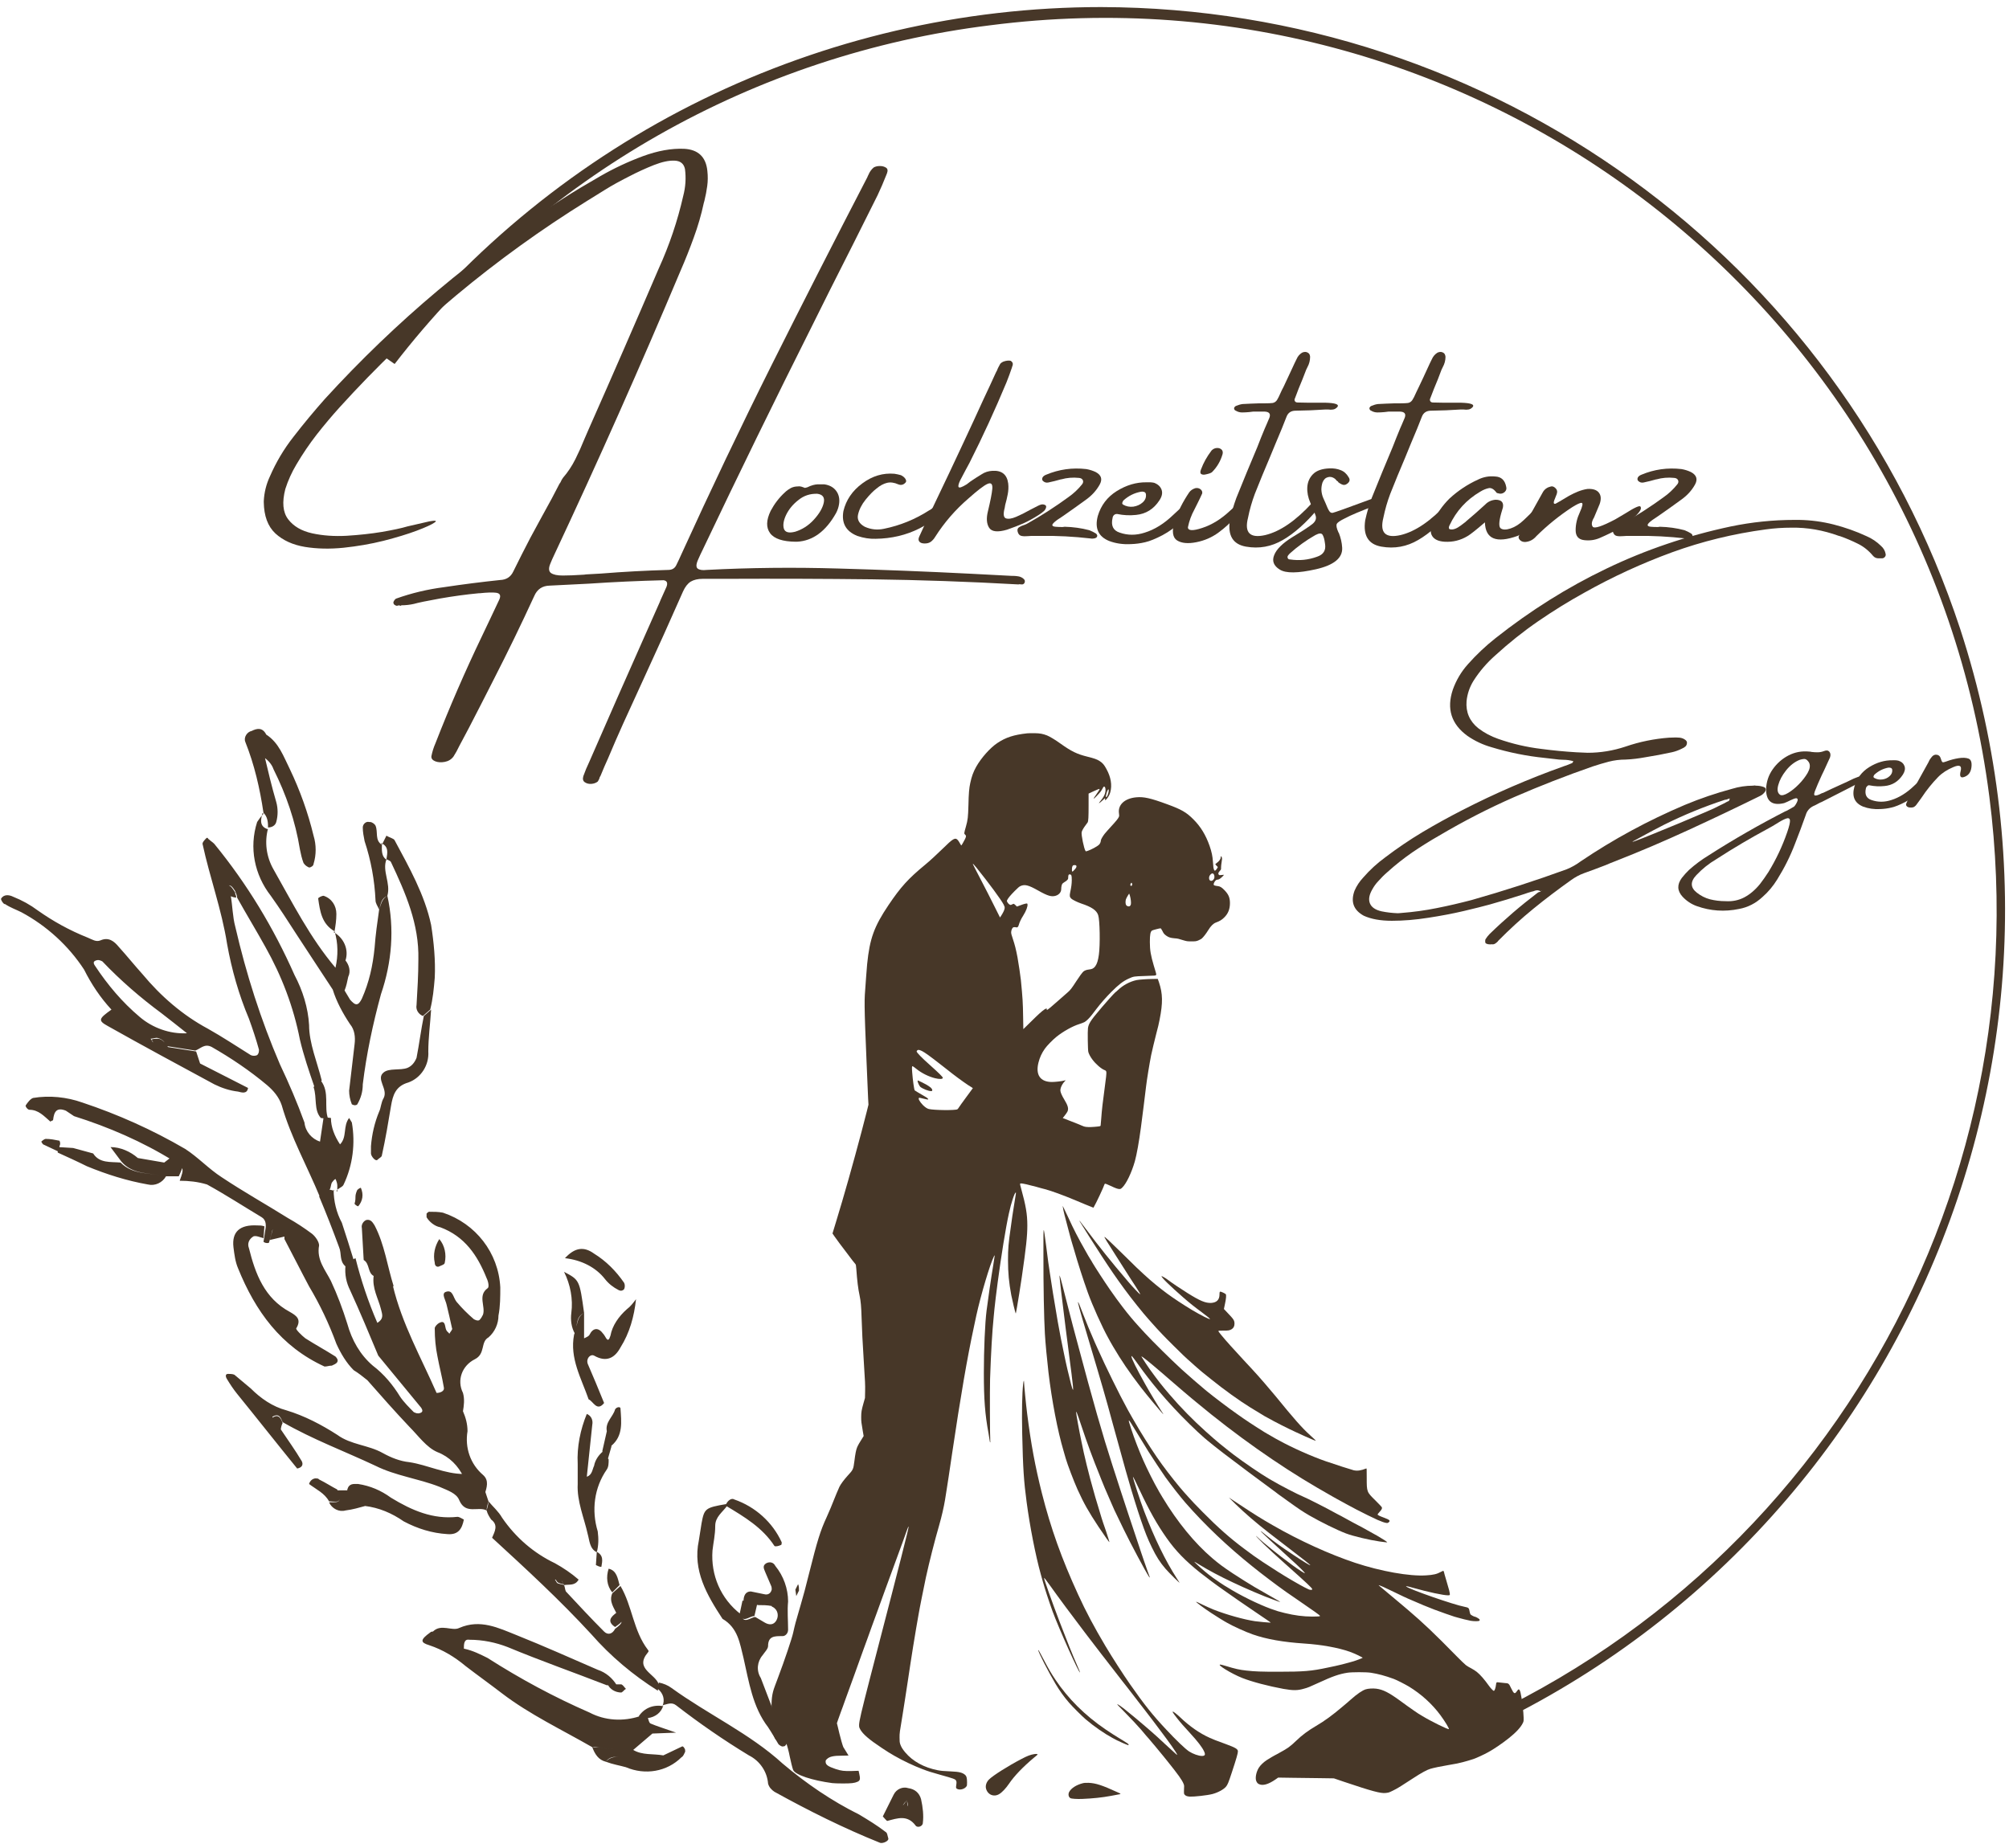 <?xml version="1.0" encoding="UTF-8"?>
<svg xmlns="http://www.w3.org/2000/svg" xmlns:xlink="http://www.w3.org/1999/xlink" xmlns:xodm="http://www.corel.com/coreldraw/odm/2003" xml:space="preserve" width="300px" height="276px" version="1.1" style="shape-rendering:geometricPrecision; text-rendering:geometricPrecision; image-rendering:optimizeQuality; fill-rule:evenodd; clip-rule:evenodd" viewBox="0 0 286.72 264">
 <defs>
  <style type="text/css">
   
    .fil1 {fill:none;fill-rule:nonzero}
    .fil0 {fill:#473728;fill-rule:nonzero}
   
  </style>
   <clipPath id="id0" style="clip-rule:nonzero">
    <path d="M0 0l286.72 0 0 264 -286.72 0 0 -264zm0 0z"></path>
   </clipPath>
   <clipPath id="id1" style="clip-rule:nonzero">
    <path d="M110 104.73l66.52 0 0 150.96 -66.52 0 0 -150.96zm0 0z"></path>
   </clipPath>
   <clipPath id="id2" style="clip-rule:nonzero">
    <path d="M152.99 185.08l64.53 0 0 71.68 -64.53 0 0 -71.68zm0 0z"></path>
   </clipPath>
   <clipPath id="id3" style="clip-rule:nonzero">
    <path d="M151.92 254.62l8.56 0 0 2.56 -8.56 0 0 -2.56zm0 0z"></path>
   </clipPath>
 </defs>
 <g id="Layer_x0020_1">
  <g>
  </g>
  <g style="clip-path:url(#id0)">
   <g id="_2243806639168">
    <path class="fil0" d="M45.59 171.03c-1.83,-4.43 -4.17,-8.59 -5.47,-13.14 -0.39,-1.17 -1.17,-2.08 -2.08,-2.86 -2.47,-2.08 -5.2,-3.91 -7.93,-5.47 -1.04,-0.52 -1.57,0.26 -2.34,0.52l-4.17 -0.65c-0.13,-0.65 -0.65,-1.04 -1.3,-1.17 -0.26,0 -0.65,0.13 -0.91,0.13 0.13,0.13 0.26,0.52 0.39,0.52 0.65,0.13 1.3,0.26 1.82,0.39 1.3,1.31 2.99,2.22 4.81,2.6l6.9 3.52c-0.13,0.91 -0.91,0.65 -1.43,0.52 -1.17,-0.13 -2.34,-0.52 -3.39,-1.04 -5.07,-2.74 -10.14,-5.47 -15.22,-8.33 -1.42,-0.78 -1.3,-1.04 0.53,-2.34 -1.57,-1.69 -2.87,-3.64 -3.91,-5.72 -2.21,-3.39 -5.33,-6.25 -8.97,-8.2 -0.78,-0.39 -1.56,-0.65 -2.34,-1.17 -0.13,0.13 -0.66,-0.65 -0.53,-0.78 0.4,-0.65 1.18,-0.52 1.7,-0.26 1.3,0.52 2.47,1.17 3.51,1.95 2.21,1.56 4.55,2.86 7.16,3.9 0.64,0.26 1.17,0.65 1.81,0.39 1.17,-0.52 1.96,0.13 2.61,0.92 1.17,1.29 2.21,2.59 3.38,3.89 2.6,3.13 5.72,5.86 9.36,7.81 2.08,1.17 4.04,2.47 6.12,3.77 0.26,0.13 0.65,0.13 0.91,0 0.26,-0.25 0.26,-0.52 0.26,-0.78 -0.39,-1.43 -0.91,-2.99 -1.43,-4.42 -1.43,-3.38 -2.47,-7.02 -3.12,-10.67 -0.78,-4.94 -2.47,-9.49 -3.51,-14.31 0,-0.26 0.26,-0.51 0.51,-0.78 0.26,-0.26 0.26,0.13 0.4,0.13 0.26,0.26 0.52,0.39 0.77,0.65 4.69,5.73 8.46,11.97 11.46,18.74 1.17,2.21 1.94,4.68 2.08,7.15 0,2.6 1.17,5.33 1.81,7.93l-1.04 0.92c-0.77,-2.22 -1.56,-4.56 -2.08,-6.77 -0.91,-4.68 -2.6,-9.1 -4.94,-13.26 -1.3,-2.35 -2.73,-4.69 -4.03,-7.03 0,-0.13 0,-0.26 -0.13,-0.52 0,-0.13 -0.13,-0.26 -0.13,-0.39 -0.26,-0.39 -0.65,-1.04 -1.04,-0.78 -0.79,0.52 -0.26,1.04 0.39,1.43 0.26,1.43 0.26,2.99 0.65,4.42 1.56,6.76 3.64,13.27 6.37,19.64 1.3,2.74 2.47,5.47 3.51,8.33 0.13,1.3 1.05,2.34 2.22,2.73l0.52 -3.51 1.04 0.13c0,1.3 0.52,2.6 1.3,3.77 1.04,-1.04 0.39,-2.6 1.3,-3.77 0.13,0.26 0.26,0.39 0.39,0.65 0.52,2.99 0.13,6.11 -1.17,8.85 -0.13,0.38 -0.78,0.51 -1.04,0.91l0.13 0.13c0,-0.26 0,-0.66 0,-0.91 0,-0.26 -0.13,-0.66 -0.26,-0.92 -0.26,0.13 -0.39,0.4 -0.52,0.53 -0.13,0.26 -0.13,0.64 -0.26,0.91l-1.43 1.17zm-19 -23.42c-1.3,-1.04 -2.47,-1.95 -3.64,-2.86 -2.99,-2.21 -5.85,-4.68 -8.45,-7.41 -0.27,-0.13 -0.53,-0.27 -0.91,-0.13 -0.4,0.13 -0.4,0.39 -0.13,0.77 1.81,2.74 3.9,5.21 6.37,7.29 1.82,1.56 4.29,2.47 6.76,2.34zm27.32 46.05c-1.3,-3.12 -2.6,-6.24 -4.03,-9.36 -0.52,-1.04 -0.78,-2.21 -0.65,-3.52l1.17 -0.91 0.26 -0.13c0.78,3.12 1.82,6.24 3.12,9.24 1.04,-0.65 0.65,-1.3 0.52,-1.95 -0.39,-1.56 -1.3,-2.99 -1.04,-4.81l2.73 1.42c1.3,5.47 4.03,10.28 6.25,15.35 0.65,1.17 1.17,2.35 1.82,3.52 0.13,0.26 0.39,0.26 0.78,0 0.39,-0.26 0.78,-0.65 1.17,-0.91 0.39,0.91 0.65,1.82 0.65,2.86 -0.39,2.34 0.39,4.68 2.21,6.24 0.91,0.79 0.52,1.83 0.26,2.73 -1.43,-0.26 -1.95,-1.69 -2.99,-2.34 -0.78,-1.69 -2.08,-2.99 -3.77,-3.64 -1.56,-0.65 -2.73,-2.34 -4.03,-3.64 -2.09,-2.21 -4.04,-4.42 -5.99,-6.64 -0.65,-0.52 -1.3,-1.04 -1.95,-1.43 -1.04,-1.04 -1.82,-2.34 -2.47,-3.77 -1.05,-2.86 -2.34,-5.59 -3.9,-8.2 -1.18,-2.21 -2.35,-4.55 -3.52,-6.76 0,-0.39 0,-0.65 0,-1.04 -0.13,-0.52 -0.39,-1.04 -0.91,-0.91 -0.52,0.13 -0.78,0.39 -0.91,1.04 -0.13,0.65 -0.26,0.91 -0.39,1.43 -0.26,0.13 -0.65,0 -0.78,-0.13l0.26 -1.69c0.13,-0.65 0.13,-1.43 -0.52,-1.82 -2.6,-1.56 -5.2,-3.25 -7.81,-4.68 -1.3,-0.39 -2.6,-0.53 -3.9,-0.53 0.65,-1.81 0.65,-1.81 -0.91,-2.85 -4.42,-2.74 -9.24,-4.82 -14.18,-6.38 -0.39,-0.26 -0.78,-0.52 -1.17,-0.78 -1.3,-0.52 -1.69,0.13 -1.82,1.3 0,0.13 -0.26,0.13 -0.39,0.26 -0.91,-0.78 -1.69,-1.69 -2.99,-1.69 -0.26,0 -0.65,-0.52 -0.52,-0.65 0.26,-0.39 0.65,-0.91 1.04,-1.04 2.34,-0.39 4.81,-0.13 7.02,0.65 5.08,1.69 10.02,3.9 14.7,6.63 1.82,1.17 3.39,2.87 5.21,4.04 3.12,2.08 6.37,3.9 9.49,5.85 1.17,0.65 2.34,1.43 3.39,2.21 0.51,0.39 1.04,1.17 1.04,1.69 -0.39,2.08 0.91,3.51 1.69,5.08 0.91,1.94 1.69,4.03 2.34,6.11 0.65,2.34 1.82,4.42 3.64,5.98 1.56,1.18 2.86,2.73 3.9,4.43 0.52,0.78 1.31,1.56 1.95,2.21 0.27,0.13 0.53,0.26 0.91,0.13 0.4,-0.13 0.4,-0.39 0.13,-0.78l-6.11 -7.42zm38.51 51.78c0.13,0.26 0.13,0.65 0.39,0.78 0.91,0.39 1.82,0.65 3.64,1.3l-3.38 0.13c-1.3,-0.66 -2.74,-0.26 -3.65,0.78 -1.04,1.56 -2.34,1.56 -3.9,1.17 -0.39,0 -0.65,-0.13 -1.04,0 -4.29,-2.47 -8.97,-4.69 -12.88,-7.68 -1.69,-1.3 -3.51,-2.6 -5.2,-3.9 -1.56,-1.3 -3.25,-2.34 -5.21,-2.99 -1.3,-0.39 -1.3,-0.78 0.14,-1.82 0.13,-0.13 0.26,-0.13 0.52,-0.13 0.91,0.13 1.82,0.65 2.47,1.3 0.52,0.65 1.17,1.04 1.95,1.17 1.17,0.26 2.21,0.78 3.25,1.3 4.68,2.99 9.5,5.59 14.57,7.8 2.21,1.17 4.82,1.3 7.16,0.53l1.17 0.26zm-26.41 -43.84c-0.39,0.26 -0.78,0.65 -1.17,0.91 -0.39,0.26 -0.65,0.39 -0.78,0 -0.65,-1.17 -1.17,-2.35 -1.82,-3.52 0.52,0 1.17,-0.26 1.04,-0.78 -0.26,-1.56 -0.65,-2.99 -0.91,-4.42 -0.27,-1.3 -0.39,-2.6 -0.39,-4.03 0,-0.26 0.39,-0.65 0.65,-0.78 0.78,-0.39 0.78,0.26 0.91,0.78 0.13,0.52 0.39,0.52 0.52,0.78 0.13,-0.26 0.52,-0.65 0.39,-0.78 -0.26,-1.17 -0.52,-2.34 -0.78,-3.38 -0.13,-0.65 -0.78,-1.57 -0.13,-1.82 1.04,-0.39 1.04,0.78 1.56,1.42 0.78,0.92 1.56,1.7 2.47,2.48 0.26,0.13 0.52,0.26 0.78,0.13 0.26,-0.26 0.39,-0.52 0.52,-0.78 0.39,-1.17 -0.78,-2.73 0.65,-3.77 0.26,-0.14 0.13,-0.91 -0.13,-1.44 -1.3,-3.25 -3.12,-5.98 -6.63,-7.28 -0.78,-0.13 -1.57,-0.78 -1.95,-1.43 0,-0.13 0,-0.39 0,-0.52 0.12,-0.13 0.25,-0.26 0.38,-0.26 0.66,0 1.31,0 1.96,0.13 4.68,1.56 7.93,5.72 8.19,10.66 0,1.31 0,2.74 -0.26,4.04 0,1.17 -0.52,2.34 -1.43,3.12 -1.17,0.65 -0.39,2.34 -1.95,3.12 -1.82,0.91 -2.6,2.99 -1.69,4.81 0.26,0.92 0.13,1.83 0,2.61zm43.58 45.14c-2.21,-2.87 -2.74,-6.51 -3.51,-9.89 -0.53,-2.08 -0.78,-4.29 -3,-5.59 -2.21,-3.38 -4.29,-6.9 -3.38,-11.19 0.13,-0.78 0.26,-1.69 0.39,-2.47 0.39,-2.09 0.52,-2.22 3.51,-2.73l0.13 0.26c-0.65,0.91 -1.69,1.56 -1.69,2.86 0,1.3 -0.26,2.34 -0.39,3.51 -0.26,3.51 1.17,6.89 4.03,9.1 0.4,1.57 1.44,0.4 2.09,0.4l1.3 0.77c0.65,0.4 1.3,0.4 1.69,-0.25 0.39,-0.65 0.26,-1.56 -0.52,-1.96 0,0 -0.13,0 -0.13,-0.13 -0.65,-0.13 -1.3,-0.13 -1.95,-0.13l-2.08 -0.51c0,-0.78 0.26,-1.44 1.04,-1.44 0.65,0.13 1.3,0.26 1.95,0.4 0.52,0.13 0.91,-0.14 1.04,-0.66 0,-0.25 0,-0.39 -0.13,-0.65 -0.26,-0.65 -0.52,-1.17 -0.78,-1.82 -0.13,-0.39 -0.52,-0.91 0.13,-1.3 0.52,-0.26 1.04,-0.13 1.3,0.39 1.17,1.43 1.82,3.25 1.82,5.08 -0.13,1.3 0,2.73 0,4.03 0,0.52 -0.39,0.91 -0.78,0.91 0,0 -0.13,0 -0.13,0 -1.04,0 -1.95,0 -1.95,1.43 0,0.39 -0.52,0.91 -0.78,1.3 -0.78,0.91 -0.92,2.21 -0.26,3.25 0.78,2.08 1.56,4.03 2.34,6.11l-1.3 0.92zm-39.42 -27.06c0.39,-0.91 0.91,-1.82 -0.13,-2.6 -0.26,-0.39 -0.52,-0.78 -0.65,-1.3 0.13,-0.53 0.26,-0.91 0.26,-1.31 0.65,0.78 1.43,1.44 1.95,2.35 1.96,2.86 4.55,5.07 7.55,6.5 1.17,0.65 2.34,1.43 3.38,2.34 -0.52,0.91 -1.3,0.65 -2.08,0.78 -0.13,-0.26 -0.26,-0.65 -0.52,-0.78 -0.26,-0.13 -0.52,0 -0.78,0 0.13,0.13 0.26,0.52 0.39,0.52 0.26,0.13 0.65,0.13 0.91,0.26 0.13,0.27 0.13,0.65 0.26,0.91 1.82,1.95 3.64,3.91 5.46,5.73 0.52,0.52 1.17,0.39 1.57,-0.39 1.17,-0.92 1.17,-0.92 0.25,-2.09 -0.39,-0.91 -1.17,-1.81 -0.65,-2.99l1.17 -1.04c1.69,2.86 1.82,6.38 3.91,9.11 0.13,0.13 0.13,0.26 0,0.39 -1.96,2.34 1.04,2.99 1.56,4.55 0,0.26 -0.13,0.65 -0.13,0.91 -3.52,-2.21 -6.77,-4.94 -9.5,-8.06 -4.55,-4.95 -9.37,-9.37 -14.18,-13.79zm-0.52 -5.21c-0.13,0.53 -0.26,0.91 -0.26,1.31 -1.17,-0.65 -2.99,0.65 -3.9,-1.44 -0.39,-1.04 -1.69,-1.43 -2.86,-1.95 -2.99,-1.17 -6.25,-1.56 -9.11,-2.99 -4.42,-2.08 -8.98,-3.77 -13.27,-6.24 -0.26,-0.65 -0.52,-1.3 -1.43,-0.78 -0.13,0 0.26,0.78 0.39,1.17 0.13,0.39 0.52,0.39 0.78,0.65 1.04,1.56 2.08,2.99 3,4.55 0.25,0.52 0,0.91 -0.66,1.04 -2.86,-3.51 -5.72,-7.15 -8.58,-10.67 -0.52,-0.64 -1.04,-1.43 -1.43,-2.08 -0.26,-0.39 -0.26,-0.77 0.13,-0.77 0.26,0 0.65,0 0.91,0.12 0.78,0.65 1.56,1.3 2.34,1.96 1.43,1.43 3.12,2.6 5.07,3.12 2.6,0.78 5.07,2.08 7.29,3.51 1.95,1.43 4.42,1.43 6.5,2.6 1.17,0.65 2.47,1.17 3.78,1.3 2.59,0.39 5.07,1.69 7.8,1.69 1.17,0.65 1.56,2.22 2.99,2.34l0.52 1.56zm24.2 26.8c0,-0.26 0.13,-0.65 0.13,-0.91 0.65,0.13 1.3,0.39 1.82,0.78 5.2,3.77 11.18,6.51 15.87,10.8 3.38,2.86 7.02,5.34 10.93,7.28 1.3,0.78 2.6,1.57 3.77,2.48 0.26,0.13 0.26,0.51 0.39,0.91 0.13,0.39 -0.78,0.78 -1.17,0.65 -5.2,-2.09 -10.15,-4.56 -15.09,-7.29 -0.39,-0.26 -0.78,-0.65 -0.91,-1.17 -0.13,-1.69 -1.17,-3.25 -2.74,-4.03 -3.64,-2.21 -7.02,-4.55 -10.4,-7.16 -0.65,-0.51 -1.3,-0.13 -1.95,0l0 0.13c0.39,-0.91 0.13,-1.82 -0.65,-2.47zm-38.64 -113.3c1.04,4.68 0.65,9.5 -0.91,14.05 -1.17,4.29 -2.08,8.59 -2.6,12.88 0,1.04 -0.26,1.95 -0.78,2.86 -0.13,0.13 -0.26,0.13 -0.39,0.13 -0.13,0 -0.39,-0.13 -0.39,-0.13 -0.26,-0.65 -0.39,-1.3 -0.39,-1.95 0.26,-2.21 0.52,-4.43 0.78,-6.64 0.13,-1.04 0,-2.08 -0.65,-2.86 -1.04,-1.56 -1.95,-3.25 -2.47,-4.94 0.65,-1.18 1.17,-0.13 1.69,0.13 0.26,0.39 0.52,0.91 0.78,1.3 0.78,0.91 1.17,0.91 1.69,-0.13 1.04,-2.34 1.56,-4.69 1.82,-7.29 0.13,-1.82 0.39,-3.64 0.65,-5.46 0.26,-0.65 0.39,-1.56 1.17,-1.95zm-17.69 48.91c-0.52,-0.13 -1.04,-0.39 -1.43,-0.26 -0.65,0.39 -0.91,1.04 -0.65,1.69 0.91,3.65 2.21,7.16 5.85,9.11 0.91,0.52 1.7,1.04 0.91,2.34 -0.13,0.13 0.79,1.04 1.3,1.43 1.43,0.91 2.87,1.69 4.3,2.6 0.26,0.26 0.39,0.52 0.26,0.78 -0.13,0.26 -0.52,0.39 -0.78,0.52 -0.4,0 -0.65,0.13 -1.04,0.13 -6.25,-2.86 -9.89,-7.93 -12.36,-14.05 -0.39,-0.91 -0.52,-1.95 -0.65,-2.99 -0.26,-2.21 0.91,-3.25 3.38,-3.12 0.39,0 0.65,0 1.04,0.13l-0.13 1.69zm16.91 -56.2l0.65 -1.3c0.39,0.26 1.04,0.39 1.17,0.66 2.09,3.89 4.3,7.8 5.21,12.09 0.39,2.47 0.64,5.08 0.52,7.55 -0.13,1.56 -0.26,2.99 -0.65,4.55l-1.04 0.91c-0.65,-0.26 -1.04,-0.91 -0.91,-1.56 0.13,-2.21 0.26,-4.29 0.26,-6.51 0.12,-5.07 -1.83,-9.49 -3.91,-13.91 -0.13,-0.27 -0.52,-0.27 -0.78,-0.53l0.13 0.13c0.13,-0.91 0.39,-1.81 -0.78,-2.34l0.13 0.26zm-5.33 20.82c-0.52,-0.26 -1.04,-1.31 -1.69,-0.13 -1.7,-2.6 -3.52,-5.34 -5.21,-7.94 -1.17,-1.82 -2.34,-3.64 -3.64,-5.46 -2.34,-3 -3.12,-6.89 -1.95,-10.54 0.26,-0.39 0.52,-0.78 0.91,-1.17l-0.13 -0.13c-0.26,0.91 -0.52,1.95 0.78,2.34l0 -0.13c-0.52,1.95 -0.26,4.04 0.78,5.86 2.73,4.81 5.21,9.75 8.85,14.05l1.43 -1.04c0.52,0.64 0.78,1.56 0.39,2.34 -0.13,0.64 -0.26,1.3 -0.52,1.95zm17.04 94.05c-0.78,-0.13 -1.43,-0.52 -1.95,-1.17 -0.65,-0.65 -1.56,-1.17 -2.47,-1.3 1.17,-1.17 2.73,0 3.77,-0.52 2.99,-1.3 5.59,0 8.2,1.04 3.9,1.56 7.67,3.25 11.57,4.94 1.17,0.39 2.08,1.17 2.73,2.21l-1.43 0c-4.68,-1.82 -9.49,-3.51 -14.18,-5.46 -1.69,-0.65 -3.51,-1.04 -5.46,-1.04 -0.78,-0.13 -0.78,0.65 -0.78,1.3zm17.17 -48c0,1.17 0,2.34 0,3.64 0.26,-0.13 0.65,-0.26 0.78,-0.52 0.52,-1.04 1.3,-1.04 1.95,-0.13 0.39,0.39 0.65,1.56 1.04,0.26 0.26,-1.43 1.17,-2.73 2.34,-3.77 0.53,-0.39 0.91,-0.91 1.31,-1.43 -0.27,2.47 -0.91,4.81 -2.22,6.89 -0.77,1.43 -1.95,2.21 -3.77,1.17 -0.52,-0.26 -1.17,0.39 -0.91,1.17 0.78,1.82 1.56,3.65 2.34,5.6 -1.04,1.3 -1.56,-0.27 -2.21,-0.52 -1.04,-3 -2.73,-5.86 -2.08,-9.24 0.52,-1.17 0.26,-2.47 1.43,-3.12zm-45.4 -82.61c1.82,1.17 2.47,3.13 3.38,4.95 1.43,2.99 2.6,6.24 3.38,9.49 0.4,1.3 0.4,2.74 0,4.04 0,0.26 -0.38,0.51 -0.64,0.51 -0.27,-0.13 -0.53,-0.25 -0.79,-0.64 -0.25,-0.66 -0.39,-1.3 -0.52,-1.96 -0.65,-4.03 -1.95,-7.8 -3.77,-11.44 -0.26,-0.78 -0.91,-1.43 -1.56,-1.82 0.26,-0.91 0,-1.83 -0.78,-2.34l1.3 -0.79zm22.51 40.2l1.04 -0.91c-0.13,2.08 -0.4,4.03 -0.4,5.98 0.13,1.95 -1.04,3.78 -2.85,4.43 -1.83,0.52 -2.22,1.82 -2.48,3.38 -0.39,2.34 -0.78,4.68 -1.3,7.02 0,0.26 -0.39,0.39 -0.65,0.66 -0.26,0.25 -0.91,-0.53 -0.91,-0.92 0,-0.39 0,-0.65 0,-1.04 0.13,-1.69 0.52,-3.38 1.17,-4.94 0.26,-0.52 0.26,-1.3 0.65,-1.95 0.65,-1.3 -1.17,-2.73 0,-3.65 0.78,-0.64 2.34,-0.25 3.38,-0.64 0.65,-0.27 1.04,-0.79 1.31,-1.44 0.38,-1.95 0.64,-4.03 1.04,-5.98zm-10.93 67.65c0.26,-0.92 0.91,-0.79 1.56,-0.79 1.69,0.26 3.25,0.91 4.68,1.96 2.99,1.82 5.99,3.12 9.5,2.73 0.26,0 0.65,0.26 0.91,0.39 -0.26,1.3 -0.78,2.21 -2.34,2.08 -2.21,-0.13 -4.29,-0.78 -6.25,-1.82 -1.69,-1.17 -3.51,-1.96 -5.59,-2.21 -0.52,-1.05 -0.91,-2.34 -2.47,-2.34zm-11.58 -107.85l-1.04 0.65c0,0.91 -0.13,1.82 0.78,2.35 0.52,2.21 1.04,4.42 1.69,6.63 0.26,0.91 0.26,1.95 0,2.86 -0.13,0.52 -0.65,0.78 -1.17,0.78l0 0.13c0,-0.78 0,-1.69 -0.78,-2.34l0.13 0.13c-0.52,-3.51 -1.3,-6.89 -2.6,-10.15 -0.26,-0.65 0.26,-1.43 0.91,-1.56 0.78,-0.39 1.56,-0.52 2.08,0.52zm47.22 116.82c-1.04,-0.52 -1.04,-1.69 -1.3,-2.6 -0.52,-2.34 -1.56,-4.69 -1.43,-7.16l1.3 -1.04c0.78,-0.26 0.78,-1.04 1.04,-1.56 0.13,-0.78 0.65,-1.56 1.3,-2.08l0.78 1.17c0,0.52 0,1.04 -0.26,1.43 -1.82,2.61 -2.21,5.86 -1.3,8.85 0.13,1.04 0.13,1.95 -0.13,2.99zm-29.01 -37.99l-2.73 -1.43c-1.04,-0.39 -0.65,-1.82 -1.56,-2.34l-0.26 -4.55c-0.13,-0.52 0.26,-1.04 0.65,-1.17 0.65,-0.13 0.91,0.39 1.17,0.78 1.43,2.73 1.82,5.85 2.73,8.71zm-0.91 -55.8c-0.91,0.39 -0.91,1.17 -1.17,1.95 -0.26,-0.52 -0.52,-0.91 -0.52,-1.3 -0.13,-2.86 -0.65,-5.73 -1.56,-8.46 -0.13,-0.65 -0.26,-1.3 -0.26,-1.95 0,-0.52 0.52,-0.91 0.91,-0.78 0,0 0,0 0.13,0 0.26,0 0.65,0.26 0.78,0.52 0.39,0.91 -0.13,2.09 0.91,2.73l0 -0.13c0,0.91 -0.13,1.83 0.78,2.34l-0.13 -0.13c-0.65,1.7 0.65,3.39 0.13,5.21zm-31.61 40.07c-0.52,0.91 -1.56,1.42 -2.6,1.17 -2.99,-0.53 -5.86,-1.43 -8.72,-2.61 -1.3,-0.65 -2.73,-1.3 -4.16,-1.95 0,-0.26 0.13,-0.52 0.13,-0.78l2.08 0.13 2.86 0.78c0.91,1.43 2.48,1.17 3.91,1.3 1.82,1.83 4.29,1.43 6.5,1.96zm102.38 91.45c0.52,-1.04 1.04,-2.09 1.56,-3.13 0.39,-0.78 1.3,-1.17 2.08,-0.91 0.91,0.13 1.56,0.65 1.82,1.56 0.26,1.17 0.39,2.35 0.26,3.39 0,0.52 -0.78,0.77 -1.04,0.39 -1.17,-1.57 -2.6,-1.04 -4.03,-0.66 -0.13,0 -0.39,-0.38 -0.65,-0.64zm3.38 -2.35c-0.13,0.26 -0.39,0.52 -0.52,0.78 0,0.13 0.13,0.26 0.26,0.4 0.13,-0.14 0.39,-0.14 0.39,-0.27 0.13,-0.26 0,-0.65 -0.13,-0.91zm-44.88 -7.54c0.39,0 0.65,0 1.04,0 1.56,0.39 2.86,0.39 3.9,-1.17 0.91,-1.04 2.35,-1.44 3.65,-0.78l-2.74 2.34c1.3,0.78 2.87,0.52 4.3,0.78 -0.39,0.52 -1.17,0.78 -1.82,0.65l-4.56 -0.39c-0.65,-0.13 -1.43,0 -1.82,0.65 -1.04,-0.26 -1.56,-1.04 -1.95,-2.08zm1.95 2.08c0.39,-0.52 1.17,-0.78 1.82,-0.65l4.56 0.39c0.65,0.13 1.43,-0.13 1.82,-0.65l2.73 -1.3c0,0 0.26,0.13 0.26,0.26 0.13,0.13 0.13,0.26 0.13,0.52 -0.13,0.26 -0.26,0.65 -0.52,0.78 -2.08,2.08 -5.2,2.6 -7.94,1.43 -0.91,-0.26 -1.82,-0.39 -2.86,-0.78zm-5.85 -71.94c1.43,-1.56 2.73,-1.69 4.16,-0.65 1.69,1.04 3.12,2.47 4.29,4.17 0.13,0.25 0.13,0.64 0,0.91 -0.25,0.26 -0.52,0.26 -0.78,0.13 -0.78,-0.4 -1.43,-0.91 -1.95,-1.57 -1.3,-1.68 -3.38,-2.73 -5.72,-2.99zm-56.98 -11.7c-2.21,-0.53 -4.68,-0.13 -6.37,-2.09l-1.56 -2.08c1.43,0 2.86,0.65 3.9,1.56 1.43,1.44 1.95,1.57 3.77,0.65l1.17 -0.91c1.69,1.17 1.69,1.17 0.91,2.87l-1.82 0zm80 46.83c0.26,-0.53 0.78,-0.91 1.17,-0.66 3,1.04 5.47,3.26 6.77,6.12 0,0.13 0,0.39 -0.13,0.39 -0.26,0.13 -0.78,0.26 -0.91,0.13 -1.69,-2.6 -4.29,-4.16 -6.9,-5.72l0 -0.26zm-53.2 -34.87l-1.17 0.91c-0.91,-0.78 -0.52,-1.82 -0.91,-2.73 -0.91,-2.47 -1.82,-4.81 -2.86,-7.28l1.17 -1.04 1.04 0.26 -0.13 -0.13c0,1.56 0.39,3.25 1.17,4.68 0.65,1.95 1.17,3.64 1.69,5.33zm33.3 21.99c0.65,0.26 0.91,0.91 0.78,1.56 -0.26,2.47 -0.52,4.94 -0.78,7.41l-1.3 1.04c0,-0.91 0,-1.95 0,-2.86 -0.13,-2.47 0.39,-4.94 1.3,-7.15zm-0.39 -14.44c-1.3,0.65 -0.91,1.95 -1.3,2.99 -0.52,-0.91 -0.65,-1.95 -0.52,-2.99 0.26,-1.95 -0.13,-4.04 -1.04,-5.86 2.21,1.17 2.21,1.17 2.86,5.86zm-35.64 -54.51c-1.83,-1.04 -2.08,-2.86 -2.34,-4.68 0,-0.13 0.51,-0.39 0.78,-0.39 1.17,0.39 1.82,1.43 1.82,2.6 0,0.91 -0.13,1.69 -0.26,2.47zm1.82 79.75c1.56,0 1.95,1.29 2.6,2.34 -0.91,0.25 -1.82,0.52 -2.86,0.65 -0.91,0.26 -1.95,-0.26 -2.35,-1.17 1.7,0 1.7,0 1.18,-1.7l1.43 0 0 -0.12zm37.07 -8.33c-0.26,-1.3 0.91,-2.08 1.18,-3.12 0.25,-0.39 0.77,-0.39 0.77,-0.14 0.13,1.96 0.4,3.91 -1.3,5.34 0,-0.65 0.26,-1.56 -0.65,-2.08zm-41.89 -49.17l1.04 -0.92c1.31,1.7 0.4,3.78 1.05,5.47l-1.05 -0.13c-1.04,-1.17 -0.51,-2.86 -1.04,-4.42zm3.39 57.5c0.52,1.82 0.52,1.82 -1.18,1.68 -0.64,-1.17 -1.81,-1.68 -2.85,-2.47 0.13,-0.51 0.64,-0.91 1.17,-0.78 0.13,0 0.13,0 0.26,0.13 1.04,0.52 1.82,1.04 2.6,1.44zm61.53 33.95l1.3 -1.04c0.52,0.78 0.91,1.69 1.3,2.6 0.26,0.39 0.13,0.91 -0.26,1.17 0,0 0,0 -0.13,0 -0.13,0.13 -0.65,-0.13 -0.78,-0.39 -0.39,-0.65 -0.91,-1.56 -1.43,-2.34zm-46.96 -69.73c0.78,0.91 1.04,2.21 0.78,3.38 0,0.26 -0.52,0.39 -0.78,0.52 -0.26,0.14 -0.65,0 -0.65,-0.52 -0.26,-1.17 0,-2.34 0.65,-3.38zm-13.4 -39.8l-1.43 1.04c0.39,-1.7 0.39,-3.52 -0.13,-5.21l-0.13 0.13c1.43,0.78 2.21,2.47 1.69,4.04zm-25.5 12.35l4.17 0.65 0.64 1.95c-1.82,-0.39 -3.51,-1.3 -4.81,-2.6zm83.91 81.31c-0.79,0 -1.7,1.17 -2.09,-0.4l0.39 -1.82 2.09 0.53 -0.39 1.69zm-56.98 -59.97c0,-0.26 0.13,-0.65 0.26,-0.91 0.13,-0.13 0.52,-0.4 0.52,-0.27 0.39,0.92 0.26,1.83 -0.39,2.61 -0.13,0 -0.52,-0.26 -0.52,-0.39 0.13,-0.39 0.13,-0.78 0.13,-1.04zm35.9 33.56c0.91,0.52 0.65,1.43 0.65,2.21l-0.52 1.82 -0.78 -1.17 0.65 -2.86zm-78.18 -40.72c0,0.26 -0.13,0.52 -0.13,0.78 -0.78,-0.39 -1.43,-0.65 -2.21,-1.04 -0.13,-0.13 -0.26,-0.39 -0.26,-0.39 0,0 0.39,-0.39 0.65,-0.39 0.65,0 1.3,0.13 1.95,0.26 0.13,0.26 0.13,0.52 0,0.78zm84.04 81.7l-1.3 -0.26c0.78,-1.17 2.08,-1.7 3.51,-1.44l0 -0.13c-0.26,1.04 -1.17,1.7 -2.21,1.83zm-5.08 -17.96c-0.78,-0.91 -0.91,-2.21 -0.52,-3.38 1.17,0.26 1.3,1.43 1.56,2.34l-1.04 1.04zm26.15 -0.39l0.39 -0.78c0.13,0.26 0.13,0.65 0.13,0.91 -0.13,0.26 -0.26,0.53 -0.39,0.79l-0.13 -0.92zm-26.8 13.53l1.43 0c0.13,0 0.39,0 0.52,0 0.27,0.13 0.39,0.39 0.65,0.65 -0.26,0.13 -0.38,0.39 -0.65,0.52 -0.9,0 -1.69,-0.52 -1.95,-1.17zm-0.91 -16.78c-0.26,0 -0.52,-0.13 -0.78,-0.26l0.13 -1.95 -0.13 0c1.17,0.52 0.91,1.43 0.78,2.21zm-62.05 -74.41c-0.65,-0.13 -1.3,-0.13 -1.82,-0.39 -0.13,0 -0.26,-0.39 -0.39,-0.52 0.26,-0.13 0.52,-0.13 0.91,-0.13 0.52,0 1.04,0.52 1.3,1.04zm9.89 -21.2c-0.26,0 -0.65,-0.13 -0.91,-0.26 -0.65,-0.39 -1.05,-0.78 -0.39,-1.43 0.39,-0.26 0.78,0.39 1.04,0.78 0.13,0.13 0.13,0.26 0.13,0.39 0.13,0.26 0.13,0.39 0.13,0.52zm7.02 48.39l-2.21 0.52c0.13,-0.52 0.26,-0.91 0.39,-1.43 0.13,-0.52 0.39,-0.91 0.91,-1.04 0.52,-0.13 0.78,0.39 0.91,0.91 0,0.39 0,0.65 0,1.04zm-0.65 27.71c-0.26,-0.26 -0.65,-0.39 -0.78,-0.65 -0.13,-0.26 -0.52,-1.17 -0.39,-1.17 0.78,-0.52 1.17,0 1.43,0.78 -0.13,0.26 -0.26,0.65 -0.26,1.04zm47.75 28.1c-1.18,-0.78 -0.66,-1.43 0.25,-2.08 1.04,1.17 1.04,1.17 -0.25,2.08zm-7.29 -6.12c-0.26,0 -0.65,-0.13 -0.91,-0.26 -0.13,-0.13 -0.26,-0.39 -0.39,-0.52 0.26,0 0.65,-0.13 0.78,0 0.13,0.13 0.26,0.52 0.52,0.78zm-42.93 -118.24c-0.91,-0.53 -0.91,-1.44 -0.78,-2.34 0.78,0.51 1.04,1.43 0.78,2.34zm-14.18 58.01c-1.82,0.92 -2.34,0.79 -3.77,-0.65l3.77 0.65zm106.02 91.06c0.13,0.26 0.13,0.65 0.13,0.91 0,0.13 -0.26,0.13 -0.39,0.27 -0.13,-0.14 -0.26,-0.27 -0.26,-0.4 0.26,-0.26 0.39,-0.52 0.52,-0.78zm27.84 -256.13c-39.94,0 -77.79,18.47 -102.25,50.08l1.3 0.91c20.69,-26.8 51.39,-44.23 85.08,-48.39 69.85,-8.98 133.73,40.32 142.7,110.18 7.81,60.88 -28.75,118.64 -87.15,137.5l0.38 1.56c67.78,-22.25 104.72,-95.22 82.61,-163 -17.43,-52.94 -66.86,-88.71 -122.67,-88.84zm0 0z"></path>
   </g>
  </g>
  <path class="fil1" d="M0 0l286.72 0 0 264 -286.72 0 0 -264zm0 0z"></path>
  <g>
  </g>
  <g style="clip-path:url(#id1)">
   <g id="_2243806645168">
    <path class="fil0" d="M146.6 104.76c-1.91,0.21 -3.05,0.58 -4.25,1.38 -1.03,0.68 -2.32,2.13 -3.04,3.41 -0.41,0.75 -0.64,1.36 -0.84,2.31 -0.16,0.71 -0.23,1.54 -0.26,3.12 -0.05,1.76 -0.09,2.15 -0.36,3.1 -0.28,0.97 -0.28,1.01 -0.12,1.15 0.17,0.15 0.17,0.26 0,0.62 -0.15,0.32 -0.51,0.93 -0.54,0.93 -0.02,0 -0.1,-0.13 -0.2,-0.31 -0.08,-0.16 -0.23,-0.38 -0.3,-0.46 -0.38,-0.41 -0.67,-0.24 -2.18,1.25 -0.74,0.73 -1.88,1.78 -2.47,2.26 -2.45,2.02 -3.5,3.19 -5.25,5.78 -2.05,3.05 -2.68,4.77 -3.05,8.43 -0.06,0.64 -0.23,2.92 -0.33,4.4 -0.05,0.86 -0.04,2.11 0.05,4.66 0.04,1.27 0.35,8.58 0.42,10.15l0.05 0.87 -0.23 0.93c-0.87,3.46 -2.44,9.2 -3.51,12.82 -0.17,0.58 -0.58,1.93 -0.87,2.91 -0.17,0.56 -0.36,1.18 -0.42,1.38l-0.11 0.36 0.28 0.41c0.35,0.5 1.02,1.41 1.71,2.3 0.29,0.38 0.68,0.89 0.86,1.14 0.19,0.24 0.38,0.48 0.43,0.53 0.06,0.08 0.09,0.2 0.12,0.66 0.12,1.73 0.27,2.91 0.47,3.82 0.17,0.8 0.24,1.58 0.29,3.27 0.04,1.5 0.15,3.64 0.3,5.97 0.2,3.16 0.22,3.51 0.2,4.44l-0.02 0.96 -0.21 0.74c-0.28,0.99 -0.33,1.27 -0.33,2 0,0.63 0.02,0.78 0.23,2l0.12 0.7 -0.2 0.32c-0.35,0.54 -0.64,1.05 -0.74,1.31 -0.14,0.33 -0.26,0.94 -0.38,1.94 -0.16,1.21 -0.16,1.22 -0.99,2.12 -0.51,0.57 -0.93,1.13 -1.15,1.56 -0.12,0.24 -0.71,1.66 -0.81,1.93 -0.09,0.28 -0.74,1.81 -1.01,2.4 -0.9,1.93 -1.35,3.41 -2.51,8.03 -0.49,1.97 -0.82,3.23 -1.2,4.5 -0.15,0.53 -0.31,1.07 -0.35,1.21 -0.38,1.32 -0.47,1.63 -0.55,2 -0.06,0.24 -0.13,0.59 -0.18,0.79 -0.19,0.85 -1.21,3.88 -2.14,6.35 -0.18,0.47 -0.39,1.02 -0.46,1.23 -0.44,1.14 -0.54,2.01 -0.46,3.79 0.15,3.1 0.3,3.84 0.8,4.01 0.12,0.04 0.24,0.04 0.54,0 0.49,-0.07 0.54,-0.04 0.71,0.32 0.13,0.29 0.4,1.29 0.52,1.95 0.14,0.68 0.41,1.79 0.5,1.96 0.34,0.69 2.68,1.47 5.58,1.86 0.26,0.03 0.87,0.05 1.53,0.05 1.19,0 1.64,-0.05 2.07,-0.24 0.38,-0.17 0.43,-0.4 0.25,-1.16l-0.09 -0.41 -0.95 0.03c-1.12,0.03 -1.54,-0.02 -2.32,-0.28 -1.1,-0.37 -1.44,-0.61 -1.44,-1.04 0,-0.19 0.01,-0.22 0.19,-0.39 0.38,-0.36 0.94,-0.48 2.19,-0.48 0.49,0 0.89,-0.01 0.89,-0.02 0,-0.02 -0.15,-0.26 -0.33,-0.54 -0.19,-0.29 -0.36,-0.58 -0.41,-0.66 -0.09,-0.18 -0.41,-1.28 -0.57,-1.97 -0.08,-0.32 -0.19,-0.77 -0.24,-1.01l-0.11 -0.44 0.17 -0.5c0.1,-0.27 0.29,-0.8 0.42,-1.17 0.14,-0.38 0.41,-1.09 0.58,-1.6 0.18,-0.5 0.47,-1.29 0.64,-1.76 0.17,-0.47 0.46,-1.26 0.64,-1.76 0.38,-1.05 0.81,-2.26 1.24,-3.45 0.17,-0.45 0.46,-1.25 0.65,-1.78 0.19,-0.53 0.49,-1.34 0.65,-1.81 0.18,-0.46 0.47,-1.28 0.66,-1.8 0.67,-1.85 0.95,-2.62 1.26,-3.47 0.82,-2.25 1.06,-2.89 1.29,-3.52 0.25,-0.68 0.72,-1.96 1.28,-3.49 0.16,-0.44 0.38,-1.05 0.48,-1.35 0.19,-0.54 0.28,-0.73 0.28,-0.56 0,0.24 -1.44,5.92 -4.29,16.87 -0.28,1.09 -0.46,1.78 -1.21,4.67 -1.27,4.93 -1.55,6.14 -1.57,6.72 0,0.31 0.01,0.36 0.16,0.64 0.36,0.67 1.29,1.47 3.09,2.66 0.89,0.59 1.01,0.66 1.76,1.1 1.29,0.74 2.75,1.43 4.06,1.93 0.9,0.34 1.14,0.41 2.55,0.81 1.9,0.53 2.12,0.61 2.23,0.82 0.08,0.16 0.08,0.29 0.02,0.69 -0.06,0.36 -0.01,0.47 0.27,0.55 0.4,0.11 0.93,-0.06 1.17,-0.38 0.11,-0.14 0.11,-0.17 0.11,-0.62 -0.01,-0.62 -0.07,-0.87 -0.26,-1.04 -0.38,-0.34 -0.84,-0.46 -2.01,-0.51 -1.16,-0.05 -1.43,-0.08 -1.92,-0.17 -1.95,-0.38 -3.58,-1.28 -4.65,-2.56 -0.39,-0.47 -0.58,-0.79 -0.71,-1.18 -0.08,-0.27 -0.09,-0.4 -0.09,-0.93 0,-0.67 -0.01,-0.6 0.47,-3.49 0.15,-0.9 0.3,-1.85 0.33,-2.1 0.04,-0.26 0.21,-1.34 0.37,-2.41 0.16,-1.06 0.33,-2.19 0.38,-2.52 0.18,-1.19 0.56,-3.57 0.83,-5.14 0.16,-0.89 0.31,-1.74 0.33,-1.89 0.1,-0.65 0.82,-4.24 1.05,-5.31 0.5,-2.28 1.26,-5.27 1.89,-7.44 0.36,-1.25 0.68,-2.64 0.85,-3.68 0.03,-0.23 0.13,-0.89 0.23,-1.46 0.18,-1.12 0.3,-1.9 0.79,-5.23 1.18,-7.97 2.17,-13.71 3.09,-17.95 0.14,-0.66 0.3,-1.4 0.35,-1.65 0.64,-2.93 1.98,-7.43 2.53,-8.49l0.08 -0.14 0.01 0.12c0,0.07 -0.09,0.64 -0.19,1.25 -0.29,1.7 -0.76,4.94 -0.96,6.53 -0.23,1.8 -0.39,5.59 -0.39,8.92 0,3.74 0.16,5.88 0.67,8.64 0.1,0.57 0.18,1.08 0.18,1.13 0,0.06 0.03,0.12 0.05,0.13 0.03,0.03 0.04,-0.02 0.02,-0.13 -0.05,-0.36 -0.08,-7.43 -0.03,-8.94 0.13,-3.75 0.29,-6.61 0.52,-8.9 0.04,-0.47 0.09,-0.98 0.11,-1.13 0.03,-0.39 0.28,-2.44 0.46,-3.78 0.5,-3.75 1.14,-7.74 1.6,-9.82 0.31,-1.45 0.81,-2.97 0.97,-2.97 0.06,0 0.07,-0.05 -0.21,1.63 -0.14,0.85 -0.26,1.62 -0.27,1.72 -0.02,0.11 -0.11,0.79 -0.21,1.51 -0.35,2.42 -0.41,3.13 -0.41,4.78 0,1.82 0.13,3.21 0.47,5.02 0.14,0.71 0.57,2.54 0.63,2.6 0.02,0.02 0.05,-0.12 0.08,-0.32 0.03,-0.19 0.08,-0.49 0.12,-0.66 0.13,-0.72 0.49,-2.96 0.67,-4.21 0.62,-4.28 0.79,-5.85 0.79,-7.38 0,-1.62 -0.21,-2.82 -0.9,-5.33 -0.18,-0.64 -0.18,-0.65 -0.01,-0.67 0.18,-0.02 1.15,0.2 2.17,0.48 0.46,0.13 1.02,0.29 1.25,0.34 1.01,0.27 2.6,0.86 4.31,1.57 1.01,0.43 2.15,0.9 2.4,0.99l0.22 0.09 0.08 -0.14c0.26,-0.41 1.42,-2.89 1.48,-3.15 0.02,-0.09 0.06,-0.13 0.12,-0.14 0.05,-0.01 0.38,0.13 0.73,0.29 0.76,0.36 1.06,0.47 1.31,0.47 0.16,0 0.21,-0.03 0.39,-0.2 0.58,-0.54 1.35,-2.15 1.81,-3.77 0.27,-0.98 0.59,-2.76 0.87,-4.87 0.12,-0.85 0.68,-5.35 0.73,-5.81 0.09,-0.83 0.49,-3.29 0.72,-4.45 0.11,-0.53 0.5,-2.17 0.72,-3.02 0.31,-1.18 0.34,-1.31 0.49,-2.06 0.48,-2.43 0.46,-3.71 -0.09,-5.36l-0.17 -0.48 -0.68 0.01c-0.89,0.01 -1.97,0.09 -2.33,0.16 -0.96,0.2 -1.96,0.73 -2.7,1.45 -0.13,0.12 -0.28,0.26 -0.35,0.3 -0.18,0.15 -1.32,1.41 -1.87,2.07 -0.04,0.05 -0.2,0.24 -0.36,0.43 -1.28,1.5 -1.59,1.99 -1.68,2.62 -0.06,0.41 -0.02,3.13 0.05,3.39 0.07,0.28 0.31,0.74 0.59,1.1 0.47,0.64 1.26,1.32 1.73,1.5 0.28,0.11 0.3,0.18 0.22,0.96 -0.04,0.36 -0.14,1.14 -0.22,1.73 -0.23,1.63 -0.4,3.13 -0.47,4.18 -0.04,0.53 -0.08,1 -0.09,1.05 -0.02,0.11 -0.1,0.12 -0.91,0.19 -0.61,0.05 -1.2,0.04 -1.45,-0.05 -0.08,-0.02 -0.43,-0.17 -0.78,-0.32 -0.35,-0.14 -1,-0.4 -1.45,-0.57 -0.44,-0.17 -0.81,-0.31 -0.82,-0.32 -0.01,0 0.12,-0.16 0.27,-0.34 0.15,-0.19 0.33,-0.44 0.39,-0.56 0.21,-0.43 0.1,-0.86 -0.48,-1.81 -0.26,-0.42 -0.47,-0.88 -0.51,-1.14 -0.06,-0.35 0.2,-0.96 0.59,-1.37 0.09,-0.09 0.16,-0.17 0.15,-0.18 -0.01,0 -0.11,0.02 -0.21,0.05 -0.31,0.09 -1.25,0.2 -1.76,0.2 -1.65,-0.01 -2.35,-1.01 -1.91,-2.77 0.18,-0.72 0.47,-1.36 0.91,-1.98 0.29,-0.42 1.11,-1.26 1.64,-1.69 0.97,-0.78 2.32,-1.54 3.3,-1.84 0.26,-0.08 0.59,-0.21 0.73,-0.28 0.27,-0.15 0.7,-0.57 1.12,-1.12 0.14,-0.18 0.38,-0.51 0.55,-0.72 0.63,-0.83 1.39,-1.69 2.14,-2.45 1.09,-1.09 1.69,-1.55 2.5,-1.92 0.7,-0.32 0.76,-0.32 2.22,-0.37 0.71,-0.02 1.38,-0.05 1.47,-0.06 0.27,-0.04 0.29,-0.09 0.17,-0.5 -0.06,-0.19 -0.18,-0.61 -0.28,-0.93 -0.43,-1.47 -0.56,-2.18 -0.56,-3.36 0,-1.09 0.08,-1.5 0.32,-1.65 0.09,-0.06 1.01,-0.3 1.17,-0.31 0.09,-0.01 0.13,0.04 0.29,0.35 0.2,0.42 0.29,0.5 0.61,0.73 0.31,0.21 0.57,0.29 1.1,0.34 0.53,0.04 0.55,0.05 1.25,0.27 0.55,0.16 0.57,0.17 1.19,0.17 0.6,0 0.66,-0.01 0.96,-0.12 0.17,-0.07 0.4,-0.19 0.5,-0.26 0.25,-0.21 0.64,-0.71 0.95,-1.22 0.36,-0.59 0.73,-0.96 1.1,-1.09 0.52,-0.19 0.86,-0.39 1.19,-0.73 0.55,-0.54 0.81,-1.19 0.81,-2.04 0,-0.77 -0.19,-1.23 -0.75,-1.82 -0.41,-0.43 -0.66,-0.59 -1.02,-0.62 -0.33,-0.04 -0.51,-0.09 -0.55,-0.18 -0.04,-0.1 0.07,-0.38 0.22,-0.56 0.13,-0.14 0.18,-0.17 0.31,-0.17 0.1,0 0.22,-0.05 0.35,-0.13 0.19,-0.12 0.61,-0.54 0.58,-0.57 -0.01,0 -0.15,0.01 -0.32,0.03 -0.28,0.04 -0.32,0.04 -0.4,-0.03 -0.14,-0.13 -0.1,-0.29 0.12,-0.54 0.2,-0.22 0.2,-0.22 0.19,-0.49 0,-0.15 0.03,-0.49 0.08,-0.77 0.07,-0.44 0.08,-0.53 0.03,-0.67 -0.07,-0.22 -0.16,-0.25 -0.16,-0.04 0,0.27 -0.19,0.54 -0.6,0.85 -0.09,0.06 -0.17,0.13 -0.17,0.15 0,0.02 0.08,0.11 0.17,0.21 0.1,0.09 0.18,0.17 0.18,0.19 0,0.06 -0.15,0.31 -0.25,0.41 -0.15,0.16 -0.21,0.15 -0.28,-0.02 -0.08,-0.18 -0.11,-0.35 -0.16,-1.14 -0.05,-0.8 -0.18,-1.41 -0.48,-2.28 -0.55,-1.56 -1.28,-2.75 -2.3,-3.77 -1.01,-1.02 -1.73,-1.43 -3.76,-2.17 -2.36,-0.87 -3.35,-1.09 -4.4,-0.99 -1.67,0.15 -2.66,1.07 -2.48,2.3 0.04,0.29 0.04,0.36 -0.02,0.51 -0.08,0.21 -0.45,0.66 -1.21,1.48 -0.29,0.32 -0.66,0.73 -0.82,0.93 -0.28,0.36 -0.54,0.81 -0.54,0.96 0,0.17 -0.1,0.41 -0.22,0.55 -0.22,0.25 -1.13,0.75 -1.69,0.93 -0.22,0.08 -0.23,0.08 -0.28,0 -0.21,-0.28 -0.63,-2.31 -0.55,-2.67 0.04,-0.22 0.26,-0.6 0.54,-0.97 0.15,-0.2 0.29,-0.39 0.32,-0.44 0.1,-0.2 0.13,-0.75 0.13,-2.4l0 -1.71 0.66 -0.31c0.62,-0.29 0.91,-0.4 0.91,-0.34 0,0.07 -0.16,0.34 -0.44,0.73 -0.34,0.48 -0.42,0.61 -0.39,0.65 0.03,0.03 0.75,-0.71 0.96,-0.99 0.09,-0.12 0.23,-0.33 0.3,-0.48 0.09,-0.19 0.15,-0.26 0.22,-0.26 0.2,0 0.27,0.57 0.11,1.02 -0.1,0.31 -0.26,0.58 -0.62,1.02 -0.14,0.17 -0.25,0.32 -0.24,0.33 0.03,0.03 0.33,-0.2 0.59,-0.46 0.15,-0.14 0.27,-0.26 0.29,-0.26 0.02,0 0.03,0.07 0.01,0.15 -0.03,0.19 0.02,0.19 0.2,-0.01 0.26,-0.3 0.45,-0.64 0.54,-0.99 0.28,-1.01 0.08,-2.17 -0.54,-3.29 -0.35,-0.65 -0.54,-0.87 -1,-1.17 -0.35,-0.23 -0.78,-0.38 -1.71,-0.61 -1.51,-0.37 -2.3,-0.76 -3.86,-1.87 -0.76,-0.55 -1.55,-1.02 -1.93,-1.17 -0.59,-0.23 -1.02,-0.31 -1.77,-0.32 -0.39,-0.01 -0.87,0 -1.06,0.02zm11.64 8.28c-0.05,0.42 -0.26,0.9 -0.37,0.83 -0.09,-0.05 0.09,-0.78 0.25,-1.03 0.1,-0.15 0.15,-0.06 0.12,0.2zm-18.9 10.89c1.77,2.2 3.55,4.61 3.9,5.3 0.13,0.27 0.16,0.34 0.14,0.52 -0.02,0.22 -0.18,0.57 -0.47,1.03l-0.19 0.29 -0.75 -1.5c-0.73,-1.47 -1.19,-2.36 -1.87,-3.67 -0.77,-1.48 -1.26,-2.43 -1.26,-2.46 0,-0.09 0.13,0.03 0.5,0.49zm14.24 -0.3c0.13,0.14 0.05,0.35 -0.28,0.68 -0.27,0.28 -0.31,0.27 -0.31,-0.08 0,-0.33 0.06,-0.51 0.16,-0.6 0.09,-0.06 0.36,-0.06 0.43,0zm19.57 1.17c0.18,0.07 0.26,0.49 0.14,0.73 -0.23,0.45 -0.71,0.39 -0.71,-0.08 0,-0.25 0.08,-0.41 0.26,-0.57 0.13,-0.11 0.2,-0.13 0.31,-0.08zm-20.24 0.25c0.04,0.1 0.06,0.27 0.06,0.7 -0.01,0.56 -0.06,0.93 -0.23,1.74 -0.1,0.49 -0.07,0.65 0.14,0.87 0.18,0.18 0.9,0.53 1.43,0.71 1.51,0.5 2.2,0.97 2.43,1.66 0.24,0.68 0.3,4.25 0.1,5.66 -0.11,0.81 -0.27,1.31 -0.51,1.64 -0.23,0.31 -0.44,0.42 -0.9,0.47 -0.36,0.04 -0.62,0.14 -0.8,0.29 -0.18,0.16 -0.58,0.71 -1.02,1.39 -0.63,0.98 -0.87,1.29 -1.23,1.59 -0.17,0.14 -0.73,0.63 -1.24,1.09 -1.03,0.92 -1.62,1.41 -1.71,1.42 -0.04,0 -0.05,-0.03 -0.03,-0.09 0.05,-0.15 -0.09,-0.15 -0.34,0.02 -0.36,0.24 -0.84,0.67 -1.97,1.79l-1.04 1.02 -0.03 -1.72c-0.03,-2.11 -0.07,-2.71 -0.32,-5.29 -0.06,-0.58 -0.32,-2.36 -0.48,-3.23 -0.23,-1.2 -0.38,-1.79 -0.67,-2.66 -0.18,-0.53 -0.24,-0.75 -0.24,-0.93 0,-0.25 0.13,-0.58 0.25,-0.68 0.07,-0.07 0.31,-0.08 0.5,-0.03 0.16,0.04 0.27,-0.08 0.35,-0.38 0.09,-0.34 0.33,-0.85 0.64,-1.33 0.41,-0.65 0.66,-1.33 0.59,-1.6 -0.03,-0.11 -0.03,-0.11 -0.21,-0.09 -0.1,0.02 -0.32,0.07 -0.48,0.13 -0.16,0.06 -0.41,0.15 -0.55,0.2l-0.27 0.1 -0.2 -0.2c-0.11,-0.11 -0.23,-0.2 -0.27,-0.2 -0.03,0 -0.12,0.04 -0.2,0.08 -0.08,0.05 -0.18,0.09 -0.22,0.09 -0.14,0 -0.4,-0.23 -0.48,-0.42 -0.08,-0.15 -0.08,-0.17 0,-0.31 0.13,-0.27 0.45,-0.65 1.05,-1.26 0.46,-0.46 0.65,-0.63 0.83,-0.71 0.62,-0.28 1.15,-0.14 2.53,0.64 1.38,0.78 1.92,0.93 2.52,0.74 0.47,-0.15 0.77,-0.52 0.77,-0.94 0,-0.34 0.08,-0.68 0.18,-0.79 0.06,-0.06 0.2,-0.16 0.31,-0.23 0.12,-0.06 0.28,-0.19 0.36,-0.27 0.13,-0.14 0.15,-0.17 0.15,-0.43 0.01,-0.32 0.07,-0.41 0.25,-0.39 0.1,0.01 0.15,0.05 0.2,0.14zm8.67 1.18c0.06,0.14 -0.02,0.33 -0.13,0.33 -0.12,0 -0.16,-0.17 -0.06,-0.34 0.07,-0.15 0.14,-0.15 0.19,0.01zm-0.3 1.75c0.12,0.41 0.18,1.01 0.13,1.21 -0.06,0.23 -0.18,0.32 -0.37,0.29 -0.26,-0.05 -0.37,-0.19 -0.39,-0.51 -0.01,-0.19 0.01,-0.35 0.05,-0.49 0.07,-0.21 0.44,-0.84 0.48,-0.81 0.01,0.01 0.05,0.15 0.1,0.31zm-29.72 22.16c0.39,0.19 1.2,0.77 2.65,1.91 0.43,0.34 0.92,0.73 1.09,0.85 0.17,0.13 0.42,0.33 0.57,0.45 1.09,0.84 2.34,1.73 2.8,1.98 0.09,0.05 0.17,0.11 0.17,0.12 0,0.01 -0.42,0.59 -0.94,1.28 -0.51,0.69 -0.99,1.36 -1.06,1.48 -0.08,0.12 -0.16,0.24 -0.21,0.26 -0.32,0.17 -3.28,0.14 -4.08,-0.04 -0.23,-0.05 -0.54,-0.26 -0.85,-0.57 -0.49,-0.51 -0.72,-0.96 -0.53,-1.03 0.04,-0.02 0.29,0.04 0.57,0.11 0.5,0.13 0.73,0.16 0.73,0.1 0,-0.08 -0.18,-0.23 -0.48,-0.4 -0.91,-0.53 -1.4,-0.82 -1.45,-0.87 -0.09,-0.1 -0.28,-1.43 -0.37,-2.64 -0.05,-0.67 -0.03,-0.82 0.06,-0.82 0.04,0 0.29,0.18 0.56,0.4 0.73,0.59 1.73,1.09 2.65,1.32 0.64,0.16 1.12,0.14 1.11,-0.06 -0.01,-0.13 -0.54,-0.66 -1.85,-1.83 -1.15,-1.02 -1.89,-1.78 -1.89,-1.94 0,-0.03 0.04,-0.1 0.09,-0.15 0.12,-0.11 0.3,-0.08 0.66,0.09zm0 0z"></path>
   </g>
  </g>
  <path class="fil1" d="M110 104.73l66.52 0 0 150.96 -66.52 0 0 -150.96zm0 0z"></path>
  <path class="fil0" d="M130.95 154.41c-0.04,0.11 0.24,0.73 0.38,0.85 0.32,0.28 1.22,0.63 1.53,0.61 0.18,-0.01 0.18,-0.02 0.18,-0.15 -0.02,-0.22 -0.25,-0.43 -0.89,-0.8 -0.23,-0.13 -1.11,-0.57 -1.15,-0.57 -0.01,0 -0.03,0.02 -0.05,0.06zm0 0z"></path>
  <path class="fil0" d="M151.7 172.47c0.02,0.28 0.34,1.58 0.71,2.91 0.16,0.6 0.31,1.16 0.33,1.25 0.03,0.09 0.12,0.43 0.21,0.75 0.1,0.31 0.24,0.81 0.33,1.1 0.56,1.97 1.32,4.33 1.98,6.17 0.68,1.89 2.03,4.89 2.92,6.49 0.16,0.28 0.29,0.52 0.29,0.53 0,0.01 0.19,0.33 0.41,0.71 1.17,1.99 2.31,3.67 3.93,5.78 0.32,0.42 1.23,1.54 1.76,2.17 1.55,1.85 1.72,2.02 1.22,1.28 -0.49,-0.74 -1.67,-2.68 -2.33,-3.87 -1.21,-2.15 -1.97,-3.69 -1.97,-3.97 0,-0.09 0,-0.09 0.09,0 0.11,0.09 0.53,0.66 1,1.32 0.65,0.93 1.88,2.51 2.69,3.47 1.07,1.26 1.27,1.48 2.25,2.55 1.26,1.37 3.33,3.4 4.36,4.28 0.07,0.06 0.27,0.23 0.45,0.38 0.32,0.28 1.55,1.25 2.33,1.85 2.49,1.89 4.82,3.64 6.89,5.15 0.45,0.34 0.9,0.66 0.97,0.73 0.08,0.06 0.25,0.18 0.37,0.26 0.12,0.08 0.55,0.4 0.97,0.7 1.59,1.14 2.05,1.45 3.04,2.03 1.63,0.94 3.94,2.08 5.23,2.57 1.02,0.39 3.34,0.94 4.8,1.15 0.91,0.13 1.1,0.14 1.1,0.11 0,-0.05 -0.8,-0.57 -1.4,-0.91 -1,-0.56 -1.58,-0.88 -2.12,-1.18 -0.32,-0.16 -0.91,-0.48 -1.32,-0.7 -0.41,-0.22 -0.9,-0.49 -1.08,-0.59 -0.19,-0.1 -0.51,-0.27 -0.71,-0.39 -0.2,-0.11 -0.38,-0.2 -0.39,-0.2 -0.01,0 -0.15,-0.08 -0.32,-0.17 -1.21,-0.68 -4.12,-2.16 -4.7,-2.39 -0.66,-0.26 -3.31,-1.63 -4.38,-2.27 -0.18,-0.11 -0.4,-0.24 -0.47,-0.27 -1.09,-0.63 -3.66,-2.38 -5.06,-3.45 -0.68,-0.52 -0.88,-0.68 -1.37,-1.08 -0.29,-0.23 -0.59,-0.47 -0.66,-0.53 -0.21,-0.17 -1.32,-1.12 -1.93,-1.68 -1.82,-1.63 -3.62,-3.46 -5.16,-5.27 -1.11,-1.29 -1.65,-1.98 -2.82,-3.59 -0.24,-0.33 -1.02,-1.5 -1.14,-1.72 -0.13,-0.22 -0.13,-0.22 0.25,0.05 0.33,0.23 2.06,1.66 2.79,2.31 0.2,0.17 0.55,0.48 0.78,0.68 0.23,0.2 0.52,0.44 0.64,0.55 0.86,0.75 2.31,1.98 2.59,2.21 0.07,0.06 0.41,0.34 0.75,0.62 5.6,4.66 11.65,8.93 17.25,12.19 0.58,0.34 1.96,1.13 2.19,1.26 0.14,0.07 0.45,0.25 0.68,0.38 0.24,0.14 0.45,0.25 0.46,0.25 0.02,0 0.16,0.08 0.31,0.17 0.25,0.15 0.57,0.31 1.93,1.04 0.66,0.35 2.58,1.3 3.03,1.49 0.58,0.25 1,0.4 1.25,0.43 0.18,0.02 0.22,0.01 0.34,-0.09 0.27,-0.23 0.16,-0.35 -0.7,-0.67 -0.62,-0.23 -0.87,-0.36 -0.89,-0.44 -0.01,-0.02 0.11,-0.19 0.28,-0.37 0.32,-0.35 0.39,-0.5 0.33,-0.66 -0.02,-0.06 -0.43,-0.5 -0.92,-0.98 -1.25,-1.23 -1.24,-1.2 -1.24,-3.27 0,-1.25 0,-1.33 -0.07,-1.3 -0.75,0.3 -1.26,0.37 -1.78,0.26 -0.33,-0.08 -2.83,-0.88 -3.97,-1.28 -2.05,-0.71 -4.83,-1.95 -6.62,-2.94 -0.31,-0.17 -0.57,-0.31 -0.58,-0.31 -0.01,0 -0.26,-0.14 -0.55,-0.32 -0.3,-0.17 -0.55,-0.32 -0.56,-0.32 -0.07,0 -2.72,-1.69 -3.52,-2.26 -0.26,-0.18 -0.67,-0.46 -0.91,-0.64 -1.14,-0.79 -3.39,-2.5 -4.3,-3.25 -0.15,-0.13 -0.31,-0.26 -0.36,-0.3 -0.65,-0.54 -2.26,-1.93 -2.8,-2.43 -0.12,-0.11 -0.32,-0.29 -0.45,-0.4 -1.51,-1.39 -4.07,-3.91 -5.22,-5.16 -0.27,-0.3 -0.63,-0.68 -0.79,-0.86 -0.74,-0.8 -1.61,-1.83 -2.42,-2.9 -0.39,-0.49 -1.32,-1.78 -1.78,-2.45 -0.71,-1.02 -2.16,-3.25 -2.5,-3.84 -0.03,-0.08 -0.18,-0.31 -0.31,-0.52 -0.13,-0.22 -0.27,-0.46 -0.32,-0.53 -0.04,-0.08 -0.26,-0.47 -0.49,-0.87 -0.83,-1.44 -1.62,-2.97 -2.32,-4.52 -0.21,-0.45 -0.48,-1.02 -0.6,-1.26l-0.21 -0.42 0.03 0.21zm0 0z"></path>
  <path class="fil0" d="M154.08 174.45c0.23,0.41 2.3,3.66 3.18,5.01 1.29,1.97 2,3.01 3.23,4.69 1.01,1.38 2.71,3.51 3.47,4.34 0.08,0.09 0.33,0.37 0.55,0.62 0.84,0.95 1.78,1.94 2.94,3.08 1.38,1.37 1.7,1.68 2.5,2.38 0.31,0.28 0.58,0.52 0.59,0.53 0.02,0.01 0.16,0.14 0.32,0.28 0.17,0.14 0.36,0.31 0.45,0.39 0.08,0.07 0.23,0.19 0.32,0.27 0.1,0.08 0.65,0.52 1.22,0.98 1.87,1.51 4.04,3.07 5.66,4.07 0.51,0.32 2.03,1.24 2.04,1.24 0,0 0.2,0.1 0.43,0.23 0.92,0.53 2.82,1.49 3.93,2 1.02,0.47 1.99,0.91 2.16,0.97 0.08,0.03 0.28,0.12 0.44,0.19 0.17,0.07 0.31,0.12 0.31,0.11 0.03,-0.02 -0.23,-0.29 -0.79,-0.78 -1.18,-1.07 -2.27,-2.3 -4.97,-5.62 -0.71,-0.87 -2.41,-2.84 -3.15,-3.63 -0.11,-0.12 -0.31,-0.34 -0.45,-0.49 -0.14,-0.15 -0.56,-0.6 -0.93,-1 -1.15,-1.23 -2.75,-3.01 -3.1,-3.46 -0.05,-0.05 -0.13,-0.16 -0.19,-0.23 -0.25,-0.29 -0.35,-0.46 -0.32,-0.49 0.02,-0.03 0.29,-0.05 0.71,-0.04 0.73,0 0.86,-0.02 1.17,-0.2 0.27,-0.16 0.41,-0.43 0.41,-0.78 0,-0.48 -0.1,-0.63 -1,-1.57l-0.51 -0.54 0.15 -0.72c0.17,-0.78 0.21,-1.28 0.11,-1.4 -0.07,-0.09 -0.64,-0.36 -0.76,-0.36 -0.1,0 -0.13,0.07 -0.13,0.4 0,0.76 -0.4,1.16 -1.18,1.21 -0.82,0.04 -1.59,-0.28 -3.41,-1.42 -0.93,-0.58 -2.26,-1.47 -2.72,-1.83 -0.36,-0.28 -0.95,-0.62 -0.97,-0.57 -0.05,0.16 1.23,1.41 3.1,3.04 0.98,0.85 1.53,1.29 2.72,2.17 0.73,0.54 1.1,0.85 1.1,0.91 0,0.12 -1.32,-0.55 -2.55,-1.28 -1.34,-0.81 -2.61,-1.65 -3.58,-2.36 -1.09,-0.81 -2.17,-1.69 -3.26,-2.69 -0.78,-0.7 -1.14,-1.06 -3.1,-2.99 -1.8,-1.77 -2.53,-2.45 -2.58,-2.4 -0.01,0.02 0.02,0.11 0.09,0.2 0.05,0.09 0.11,0.18 0.11,0.19 0,0.01 0.14,0.26 0.33,0.54 0.19,0.29 0.62,0.98 0.96,1.52 0.59,0.94 0.9,1.42 1.59,2.5 0.16,0.24 0.44,0.68 0.62,0.97 0.19,0.29 0.54,0.83 0.78,1.2 0.47,0.71 0.67,1.07 0.61,1.07 -0.07,0 -1.06,-1.04 -1.65,-1.74 -0.05,-0.06 -0.22,-0.26 -0.38,-0.45 -1.93,-2.25 -3.86,-4.65 -5.7,-7.12 -0.44,-0.59 -0.84,-1.11 -0.88,-1.15 -0.07,-0.05 -0.08,-0.05 -0.04,0.01zm0 0z"></path>
  <path class="fil0" d="M148.92 179.21c-0.01,4.47 0.08,9.07 0.21,11.34 0.06,1.14 0.31,3.79 0.51,5.49 0.48,4.05 1.31,8.39 2.15,11.21 0.13,0.43 0.27,0.92 0.31,1.08 0.25,0.87 1.16,3.27 1.7,4.47 0.89,1.96 1.55,3.13 2.99,5.31 1.02,1.52 1.49,2.19 1.56,2.19 0.02,0 -0.21,-0.7 -0.49,-1.57 -0.3,-0.85 -0.59,-1.71 -0.64,-1.9 -0.05,-0.18 -0.22,-0.74 -0.37,-1.23 -0.34,-1.09 -0.75,-2.49 -0.94,-3.23 -0.08,-0.3 -0.22,-0.83 -0.32,-1.16 -0.23,-0.84 -0.75,-2.96 -0.9,-3.66 -0.06,-0.31 -0.22,-1.03 -0.33,-1.57 -0.31,-1.46 -0.77,-3.97 -0.77,-4.23 0,-0.25 0.15,0.14 0.73,1.87 0.84,2.53 1.67,4.77 2.57,6.98 0.17,0.42 0.31,0.78 0.31,0.79 0,0.06 0.83,2.01 1.45,3.41 0.14,0.32 0.32,0.73 0.4,0.91 0.13,0.29 0.41,0.87 1.34,2.78 1.02,2.09 3.06,5.91 3.58,6.71 0.1,0.16 0.19,0.21 0.13,0.08 -0.11,-0.3 -0.58,-1.59 -0.84,-2.37 -0.18,-0.51 -0.34,-0.99 -0.36,-1.06 -0.44,-1.25 -3.33,-10.01 -3.7,-11.22 -0.04,-0.14 -0.22,-0.69 -0.4,-1.23 -1.49,-4.61 -2.74,-8.99 -5.1,-17.85 -0.17,-0.65 -0.43,-1.63 -0.58,-2.17 -0.14,-0.54 -0.35,-1.34 -0.46,-1.78 -1.11,-4.35 -1.3,-5.08 -1.38,-5.25l-0.07 -0.15 0.02 0.28c0.05,0.61 0.26,2.4 0.54,4.61 0.16,1.28 0.31,2.49 0.33,2.68 0.02,0.18 0.16,1.3 0.32,2.48 0.15,1.18 0.3,2.31 0.32,2.51 0.03,0.2 0.11,0.86 0.19,1.46 0.42,3.27 0.3,3.14 -0.6,-0.67 -0.11,-0.45 -0.21,-0.91 -0.23,-1.02 -0.02,-0.12 -0.14,-0.66 -0.25,-1.19 -0.23,-1.01 -0.66,-3.26 -0.89,-4.57 -0.21,-1.21 -0.59,-3.47 -0.68,-4.06 -0.34,-2.15 -0.61,-3.98 -0.67,-4.4 -0.03,-0.27 -0.18,-1.35 -0.31,-2.4 -0.41,-3.04 -0.38,-3.16 -0.38,1.3zm0 0z"></path>
  <g>
  </g>
  <g style="clip-path:url(#id2)">
   <g id="_2243955736528">
    <path class="fil0" d="M153.86 186.09c0.11,0.58 0.77,2.87 1.75,6.12 1.44,4.8 2.33,7.87 3.18,11.05 0.75,2.74 1.48,5.39 1.88,6.8 0.15,0.52 0.33,1.15 0.4,1.38 0.35,1.28 1.3,4.35 1.78,5.73 0.61,1.78 0.95,2.63 1.55,3.87 0.64,1.33 1.18,2.16 1.95,3.06 0.52,0.6 2.14,2.2 2,1.97 -0.02,-0.03 -0.18,-0.28 -0.35,-0.54 -1.64,-2.54 -3.24,-5.81 -4.68,-9.61 -0.59,-1.54 -1.65,-4.81 -1.61,-4.94 0.02,-0.05 0.43,0.76 0.99,1.97 1.33,2.83 2.47,4.86 3.82,6.77 1.27,1.81 2.67,3.25 4.73,4.9 0.87,0.69 2.36,1.81 3.46,2.57 0.97,0.68 1.36,0.96 2.16,1.51 1.24,0.85 1.63,1.12 2.62,1.79 0.46,0.32 1.09,0.75 1.4,0.95 0.3,0.2 0.52,0.37 0.49,0.37 -0.24,0 -1.78,-0.14 -2.24,-0.21 -1.55,-0.23 -4.07,-0.93 -5.92,-1.66 -0.41,-0.17 -1.13,-0.49 -1.61,-0.72 -0.48,-0.24 -0.87,-0.42 -0.88,-0.41 -0.06,0.06 1.08,0.91 2.15,1.61 0.67,0.44 1.85,1.18 1.88,1.18 0.02,0 0.17,0.09 0.35,0.2 0.86,0.5 2.66,1.32 3.72,1.69 1.95,0.68 4.33,1.1 7.35,1.3 2.45,0.16 4.84,0.59 6.49,1.17 0.59,0.2 1.9,0.83 1.85,0.87 -0.06,0.05 -1.02,0.42 -1.25,0.48 -0.13,0.04 -0.43,0.12 -0.67,0.19 -0.55,0.16 -1.5,0.4 -2.04,0.51 -0.23,0.05 -0.68,0.14 -1,0.21 -2.36,0.51 -3.45,0.6 -7.08,0.6 -2.45,0 -3.36,-0.03 -4.59,-0.17 -0.98,-0.11 -1.53,-0.23 -2.97,-0.67 -0.31,-0.1 -0.63,-0.17 -0.7,-0.18 -0.67,-0.07 1.53,1.29 3.1,1.91 1.39,0.55 3.75,1.17 5.89,1.56 1.37,0.24 2.02,0.24 2.93,-0.03 0.56,-0.15 0.75,-0.23 2.1,-0.85 1.97,-0.91 2.91,-1.24 4.11,-1.43 0.67,-0.1 2.64,-0.1 3.33,0 1.07,0.17 2.01,0.42 3.27,0.88 0.42,0.15 1.59,0.75 2.18,1.1 1.75,1.07 3.31,2.48 4.5,4.09 0.64,0.87 1.3,1.95 1.2,1.99 -0.16,0.05 -2.55,-1.12 -3.78,-1.87 -0.14,-0.09 -0.27,-0.17 -0.28,-0.17 -0.07,0 -1.72,-1.14 -2.82,-1.96 -1.7,-1.24 -2.51,-1.65 -3.49,-1.78 -0.5,-0.06 -1.14,-0.02 -1.5,0.09 -0.48,0.15 -1.22,0.65 -2.11,1.44 -0.15,0.14 -0.4,0.36 -0.55,0.48 -0.15,0.13 -0.43,0.37 -0.64,0.54 -1.43,1.22 -2.61,2.08 -3.78,2.76 -1.18,0.7 -2,1.3 -2.89,2.16 -0.82,0.79 -1.17,1.04 -2.27,1.64 -0.36,0.21 -0.67,0.37 -0.68,0.37 -0.03,0 -0.86,0.49 -1.2,0.71 -0.47,0.3 -0.96,0.77 -1.17,1.13 -0.39,0.65 -0.53,1.51 -0.33,1.92 0.13,0.25 0.2,0.32 0.41,0.41 0.53,0.24 1.33,0 2.3,-0.67l0.4 -0.28 1.96 0.03c1.08,0.01 2.87,0.04 3.98,0.05l2.02 0.03 1.44 0.49c3.98,1.34 5.24,1.68 5.95,1.6 0.14,-0.01 0.33,-0.05 0.43,-0.07 0.22,-0.06 0.98,-0.44 1.42,-0.71 0.19,-0.12 0.35,-0.22 0.36,-0.22 0.01,0 0.65,-0.41 1.74,-1.12 1.11,-0.73 1.99,-1.21 2.43,-1.33 0.41,-0.13 1.61,-0.38 2.48,-0.52 1.38,-0.24 1.51,-0.26 2.15,-0.43 0.58,-0.15 0.97,-0.27 1.53,-0.45 0.42,-0.14 1.55,-0.66 2.08,-0.96 0.87,-0.47 2.06,-1.29 2.99,-2.03 1.02,-0.81 1.71,-1.56 1.99,-2.16 0.11,-0.22 0.12,-0.27 0.11,-0.79 0,-0.34 -0.06,-0.98 -0.14,-1.62 -0.23,-1.88 -0.37,-2.43 -0.59,-2.39 -0.04,0.01 -0.14,0.13 -0.24,0.27 -0.3,0.44 -0.42,0.37 -0.81,-0.43 -0.33,-0.7 -0.36,-0.72 -0.94,-0.75 -0.23,-0.02 -0.57,-0.05 -0.74,-0.08 -0.41,-0.06 -0.45,-0.04 -0.48,0.29 -0.06,0.52 -0.2,0.91 -0.33,0.91 -0.07,0 -0.47,-0.41 -0.66,-0.69 -0.67,-0.94 -1.25,-1.61 -1.76,-2.02 -0.17,-0.14 -0.52,-0.36 -0.78,-0.5 -0.26,-0.13 -0.6,-0.33 -0.77,-0.46 -0.16,-0.12 -0.77,-0.71 -1.35,-1.3 -3.16,-3.23 -4.78,-4.76 -6.89,-6.56 -0.21,-0.18 -0.54,-0.46 -0.72,-0.61 -0.19,-0.16 -0.72,-0.61 -1.19,-1 -1.59,-1.32 -1.96,-1.63 -2.14,-1.79l-0.19 -0.17 0.14 0.03c0.08,0.01 0.8,0.33 1.59,0.72 1.51,0.73 2.44,1.17 2.47,1.17 0.01,0 0.36,0.15 0.77,0.33 0.89,0.4 2.06,0.88 3,1.24 0.7,0.27 2.67,0.96 2.86,1.01 0.07,0.01 0.28,0.07 0.46,0.13 0.48,0.14 1.47,0.39 1.88,0.46 0.47,0.08 1.14,0.08 1.22,-0.01 0.09,-0.09 0.09,-0.13 -0.03,-0.25 -0.11,-0.1 -0.5,-0.32 -0.59,-0.32 -0.12,0 -0.58,-0.25 -0.65,-0.35 -0.03,-0.06 -0.08,-0.23 -0.11,-0.37 -0.09,-0.54 -0.13,-0.58 -0.73,-0.7 -1.51,-0.28 -7.8,-2.47 -8.3,-2.88 -0.08,-0.08 -0.07,-0.08 0.09,-0.05 0.09,0.01 0.54,0.12 0.98,0.25 2.06,0.58 4.2,1.04 4.87,1.04 0.32,0 0.32,-0.01 0.16,-0.73 -0.05,-0.21 -0.21,-0.77 -0.36,-1.25 -0.15,-0.48 -0.28,-0.94 -0.3,-1.03 -0.04,-0.23 -0.11,-0.45 -0.16,-0.48 -0.03,-0.02 -0.19,0.05 -0.35,0.14 -0.58,0.32 -1.09,0.44 -2.11,0.5 -2.36,0.16 -6.49,-0.58 -10.17,-1.8 -3.65,-1.22 -7.93,-3.16 -11.76,-5.37 -1.57,-0.9 -2.78,-1.65 -4.7,-2.93l-1.55 -1.02 0.93 0.92c1.31,1.28 2.92,2.67 4.77,4.11 0.73,0.57 2.47,1.91 3.05,2.35 1.61,1.22 2.92,2.26 2.89,2.29 -0.05,0.06 -0.87,-0.44 -2.47,-1.5 -1.71,-1.14 -2.63,-1.8 -3.63,-2.61 -0.77,-0.63 -0.97,-0.78 -1,-0.76 -0.03,0.04 2.32,2.23 4.15,3.88 1.31,1.17 2.21,2.07 2.16,2.13 -0.05,0.04 -0.92,-0.52 -1.74,-1.12 -1.31,-0.97 -1.92,-1.44 -2.97,-2.28 -0.75,-0.59 -1.86,-1.54 -2.02,-1.72 -0.05,-0.05 -0.14,-0.14 -0.21,-0.19 -0.16,-0.1 0.4,0.5 1.08,1.16 0.54,0.54 1.83,1.72 3.11,2.86 2.94,2.62 3.8,3.42 3.8,3.56 0,0.1 -0.02,0.11 -0.21,0.11 -0.17,0 -0.33,-0.07 -0.89,-0.36 -0.61,-0.3 -2.95,-1.67 -3.49,-2.04 -0.1,-0.07 -0.21,-0.13 -0.22,-0.13 -0.02,0 -1.43,-0.91 -2.23,-1.44 -1.08,-0.72 -1.5,-1.02 -2.67,-1.9 -2,-1.49 -3.76,-3.04 -5.92,-5.23 -1.14,-1.16 -1.61,-1.65 -2.09,-2.2 -0.17,-0.19 -0.42,-0.46 -0.55,-0.61 -0.79,-0.88 -2.15,-2.59 -3.18,-4 -0.95,-1.3 -2.14,-3.13 -3.24,-4.95 -0.45,-0.75 -1.6,-2.74 -1.6,-2.77 0,-0.01 -0.09,-0.18 -0.21,-0.39 -0.96,-1.73 -3.02,-5.91 -4.13,-8.4 -0.09,-0.21 -0.29,-0.65 -0.44,-0.98 -0.56,-1.26 -1.28,-3.01 -1.65,-3.98 -0.41,-1.08 -0.63,-1.63 -0.69,-1.69 -0.06,-0.06 -0.06,-0.05 -0.04,0.04zm7.56 17.2c0.27,0.44 0.79,1.28 1.22,1.99 0.76,1.24 0.92,1.52 1.27,2.07 0.54,0.86 2.03,3.11 2.43,3.67 0.96,1.32 2.13,2.81 2.86,3.65 2.81,3.21 6.01,6.25 9.58,9.11 1.07,0.85 1.07,0.86 2.35,1.83 1.04,0.79 1.36,1.02 2.43,1.79 0.82,0.57 1.31,0.91 1.9,1.31 2.05,1.4 2.97,2.06 2.97,2.13 0,0.08 -0.27,0.1 -1.12,0.1 -1.32,-0.01 -2.48,-0.16 -3.93,-0.51 -0.85,-0.21 -1.1,-0.28 -1.98,-0.6 -1.81,-0.66 -4.43,-1.95 -6.22,-3.08 -0.22,-0.14 -0.4,-0.25 -0.42,-0.25 -0.03,0 -1.17,-0.77 -1.65,-1.12 -0.78,-0.57 -1.47,-1.14 -2.42,-2.04 -0.33,-0.32 -0.31,-0.31 0.4,0.12 1.53,0.93 2.94,1.68 4.91,2.61 1.75,0.84 4.55,2.03 5.68,2.42 0.2,0.07 0.51,0.19 0.71,0.26 0.19,0.07 0.35,0.12 0.35,0.11 0,-0.04 -0.44,-0.3 -1.57,-0.94 -1.37,-0.78 -1.91,-1.09 -2.21,-1.27 -0.12,-0.09 -0.23,-0.15 -0.24,-0.15 -0.04,0 -1.99,-1.23 -2.78,-1.75 -1.37,-0.91 -1.97,-1.36 -2.91,-2.16 -2.51,-2.14 -4.98,-5.16 -7.09,-8.66 -0.27,-0.45 -0.5,-0.82 -0.5,-0.84 0,0 -0.06,-0.11 -0.13,-0.24 -0.51,-0.85 -1.59,-3 -2.15,-4.28 -0.62,-1.41 -1.25,-3.04 -1.72,-4.48 -0.3,-0.91 -0.37,-1.17 -0.3,-1.17 0.03,0 0.15,0.17 0.28,0.37zm0 0z"></path>
   </g>
  </g>
  <path class="fil1" d="M152.99 185.08l64.53 0 0 71.68 -64.53 0 0 -71.68zm0 0z"></path>
  <path class="fil0" d="M146.03 197.68c-0.16,1.38 -0.21,3.93 -0.14,7.19 0.11,4.89 0.23,6.74 0.63,9.71 0.46,3.46 1.26,7.57 2.03,10.34 0.09,0.29 0.22,0.78 0.3,1.07 0.28,1 0.83,2.69 1.37,4.19 0.89,2.43 3.92,9.18 3.92,8.71 0,-0.04 -0.15,-0.4 -0.43,-1.04 -0.7,-1.6 -1.39,-3.32 -2.52,-6.27 -1.03,-2.7 -2.24,-6.11 -2.18,-6.17 0.03,-0.02 0.35,0.39 0.82,1.05 1.09,1.54 3.36,4.6 4.86,6.56 0.18,0.24 0.45,0.59 0.6,0.79 0.65,0.85 0.89,1.16 1.29,1.68 0.23,0.3 0.51,0.66 0.62,0.81 0.11,0.13 0.36,0.46 0.56,0.72 0.63,0.82 2.29,2.96 2.47,3.19 0.1,0.12 0.28,0.36 0.42,0.53 0.13,0.17 0.52,0.68 0.87,1.12 0.34,0.45 0.75,0.97 0.9,1.17 0.15,0.2 0.58,0.74 0.94,1.21 1.02,1.33 1.21,1.57 2.26,2.98 1.35,1.78 2.31,3.16 2.39,3.42 0.03,0.1 0.03,0.09 -0.13,-0.04 -0.27,-0.24 -0.93,-0.84 -1.59,-1.45 -0.86,-0.81 -1.44,-1.33 -1.91,-1.74 -0.22,-0.19 -0.59,-0.52 -0.83,-0.72 -0.71,-0.63 -2.09,-1.76 -3.13,-2.6 -0.39,-0.3 -0.87,-0.63 -0.94,-0.63 -0.07,0 0.12,0.2 1.09,1.18 0.89,0.9 1.81,1.89 2.33,2.49 0.1,0.12 0.41,0.49 0.69,0.82 0.28,0.32 0.58,0.65 0.64,0.74 0.07,0.08 0.37,0.44 0.66,0.78 0.63,0.76 0.99,1.2 1.17,1.42 0.07,0.09 0.35,0.43 0.62,0.77 1.47,1.83 2.05,2.64 2.25,3.16 0.08,0.17 0.1,0.29 0.08,0.55 -0.03,0.87 -0.03,0.9 0.09,1.02 0.15,0.17 0.34,0.24 0.74,0.27 0.58,0.03 2.5,-0.18 3.22,-0.37 0.79,-0.21 1.58,-0.64 1.92,-1.03 0.24,-0.27 0.38,-0.62 0.85,-2.05 0.64,-1.94 0.87,-2.73 0.87,-3.01 0,-0.33 -0.32,-0.53 -1.74,-1.05 -1.55,-0.57 -1.74,-0.64 -2.31,-0.9 -1.41,-0.63 -2.86,-1.64 -4.23,-2.95 -0.41,-0.39 -0.91,-0.78 -0.99,-0.78 -0.07,0 -0.07,0.01 -0.02,0.12 0.13,0.24 0.91,1.23 1.39,1.77 0.09,0.09 0.27,0.3 0.41,0.45 0.14,0.15 0.46,0.51 0.71,0.79 0.98,1.06 1.68,1.96 1.94,2.53 0.23,0.48 0.15,0.67 -0.3,0.67 -0.48,0 -1.28,-0.29 -1.84,-0.65 -0.57,-0.38 -1.85,-1.61 -3.27,-3.13 -1.97,-2.1 -3.13,-3.56 -5.19,-6.51 -0.98,-1.41 -2.45,-3.69 -3.47,-5.39 -1.59,-2.67 -2.81,-4.96 -3.91,-7.37 -2.36,-5.14 -3.89,-9.42 -5.18,-14.49 -0.97,-3.86 -1.56,-7.06 -2.1,-11.33 -0.17,-1.31 -0.45,-4.2 -0.45,-4.56 0,-0.31 -0.08,-0.15 -0.12,0.26zm0 0z"></path>
  <path class="fil0" d="M148.19 235.77c0,0.26 1.45,3.08 2.44,4.75 0.58,0.98 1.23,1.89 1.95,2.72 0.49,0.57 1.83,1.91 2.38,2.38 1.23,1.04 2.63,2.01 3.83,2.66 0.21,0.11 0.5,0.27 0.64,0.34 0.25,0.13 1.35,0.62 1.54,0.67 0.05,0.02 0.1,0.01 0.12,-0.01 0.04,-0.07 -0.08,-0.19 -0.32,-0.33 -0.1,-0.07 -0.43,-0.27 -0.72,-0.45 -0.28,-0.18 -0.53,-0.33 -0.54,-0.33 -0.03,0 -1.19,-0.75 -1.76,-1.14 -2.9,-1.98 -5.3,-4.36 -7.12,-7.08 -0.63,-0.94 -0.94,-1.47 -1.73,-2.97 -0.25,-0.49 -0.5,-0.94 -0.54,-1.01 -0.05,-0.06 -0.08,-0.13 -0.08,-0.15 0,-0.03 -0.02,-0.06 -0.04,-0.08 -0.03,-0.01 -0.05,0 -0.05,0.03zm0 0z"></path>
  <path class="fil0" d="M147.64 250.58c-0.57,0.09 -1.03,0.26 -1.89,0.72 -1.83,0.95 -4.06,2.36 -4.59,2.9 -0.37,0.36 -0.54,0.85 -0.45,1.27 0.21,0.9 1.11,1.3 1.89,0.83 0.42,-0.25 0.95,-0.82 1.39,-1.46 0.76,-1.13 2.02,-2.44 3.61,-3.77 0.18,-0.13 0.36,-0.3 0.42,-0.35 0.09,-0.1 0.09,-0.1 0.02,-0.13 -0.09,-0.03 -0.23,-0.04 -0.4,-0.01zm0 0z"></path>
  <g>
  </g>
  <g style="clip-path:url(#id3)">
   <g id="_2243955675424">
    <path class="fil0" d="M154.49 254.76c-0.87,0.23 -1.57,0.68 -1.87,1.19 -0.2,0.33 -0.13,0.78 0.16,0.93 0.16,0.09 0.95,0.14 1.68,0.11 1.46,-0.06 2.86,-0.2 4.12,-0.44 0.35,-0.07 0.78,-0.15 0.96,-0.18 0.52,-0.09 0.52,-0.08 -0.05,-0.34 -2.18,-1 -3.1,-1.3 -4.12,-1.34 -0.47,-0.01 -0.62,0 -0.88,0.07zm0 0z"></path>
   </g>
  </g>
  <path class="fil1" d="M151.92 254.62l8.56 0 0 2.56 -8.56 0 0 -2.56zm0 0z"></path>
  <path class="fil0" d="M146.03 82.64c0.05,0.04 0.1,0.09 0.15,0.15 0.06,0.07 0.09,0.14 0.09,0.24 0,0.14 -0.04,0.25 -0.12,0.33 -0.08,0.09 -0.18,0.13 -0.3,0.13l-0.38 -0.03c-0.05,0.02 -0.09,0.03 -0.12,0.03 -7.07,-0.4 -14.04,-0.64 -20.91,-0.73 -6.88,-0.08 -13.81,-0.1 -20.8,-0.07 -1.15,0 -2.28,0 -3.39,0 -0.7,0 -1.27,0.14 -1.71,0.4 -0.43,0.27 -0.8,0.74 -1.1,1.41 -1.81,4.1 -3.64,8.18 -5.52,12.25 -1.01,2.22 -2.03,4.43 -3.04,6.65 -0.73,1.62 -1.44,3.25 -2.14,4.92 -0.37,0.81 -0.72,1.62 -1.05,2.44 -0.03,0.07 -0.07,0.16 -0.14,0.25 -0.05,0.23 -0.15,0.44 -0.28,0.63 -0.23,0.19 -0.53,0.31 -0.9,0.34 -0.36,0.03 -0.67,-0.04 -0.94,-0.22 -0.27,-0.17 -0.35,-0.46 -0.23,-0.88 0.25,-0.71 0.54,-1.39 0.85,-2.04 2.68,-6.16 5.39,-12.3 8.12,-18.44 0.64,-1.43 1.28,-2.88 1.93,-4.35 0.08,-0.21 0.18,-0.45 0.3,-0.7 0.22,-0.51 0.45,-1.02 0.68,-1.52 0.21,-0.56 0.07,-0.87 -0.42,-0.94 -3.57,0.09 -7.13,0.25 -10.66,0.49 -1.84,0.1 -3.71,0.19 -5.6,0.28 -1.06,0.02 -1.8,0.52 -2.22,1.51 -1.84,4 -3.76,7.96 -5.77,11.88 -1.17,2.32 -2.37,4.65 -3.58,6.99 -0.45,0.83 -0.89,1.67 -1.34,2.52 -0.25,0.54 -0.53,1.04 -0.83,1.51 -0.31,0.42 -0.73,0.67 -1.25,0.77 -0.53,0.1 -0.99,0.07 -1.38,-0.09 -0.38,-0.16 -0.56,-0.39 -0.53,-0.72 0.13,-0.66 0.33,-1.28 0.58,-1.85 2.02,-5.18 4.22,-10.25 6.61,-15.23 0.84,-1.77 1.69,-3.54 2.52,-5.32 0.24,-0.56 0.09,-0.87 -0.45,-0.95 -0.53,-0.07 -1.32,-0.04 -2.36,0.07 -0.02,0 -0.06,0 -0.13,0 -1.8,0.17 -3.64,0.42 -5.53,0.75 -1.9,0.34 -3.14,0.6 -3.73,0.77 -0.58,0.13 -1.18,0.2 -1.79,0.2 -0.05,0.04 -0.09,0.07 -0.13,0.07 -0.06,0 -0.12,-0.03 -0.19,-0.07l-0.32 0.07c-0.11,0 -0.22,-0.05 -0.35,-0.14 -0.11,-0.09 -0.16,-0.21 -0.16,-0.35 0.02,-0.08 0.06,-0.17 0.13,-0.28 0.08,-0.12 0.16,-0.2 0.25,-0.25 2.24,-0.8 4.53,-1.34 6.87,-1.64 2.66,-0.4 5.33,-0.74 7.99,-1.02 0.89,-0.03 1.52,-0.43 1.89,-1.22 0.78,-1.59 1.59,-3.19 2.42,-4.78 1.02,-1.88 2.04,-3.77 3.08,-5.65 0.37,-0.7 0.74,-1.41 1.1,-2.11 0.05,-0.05 0.09,-0.12 0.14,-0.2 0.1,-0.23 0.21,-0.44 0.35,-0.63 0.7,-0.81 1.29,-1.7 1.77,-2.66 0.48,-0.96 0.92,-1.94 1.32,-2.94 0.19,-0.43 0.37,-0.85 0.55,-1.27 3.39,-7.65 6.73,-15.32 10.03,-23.01 1.53,-3.36 2.7,-6.82 3.51,-10.39 0.34,-1.29 0.42,-2.58 0.25,-3.86 -0.16,-0.76 -0.66,-1.16 -1.48,-1.19 -0.82,-0.04 -1.81,0.18 -2.96,0.63 -1.16,0.46 -2.37,1.01 -3.61,1.66 -1.25,0.63 -2.39,1.26 -3.4,1.89 -1,0.61 -1.74,1.08 -2.22,1.38 -0.15,0.08 -0.24,0.14 -0.28,0.17 -13.17,8.18 -24.95,18.01 -35.36,29.49 -1.14,1.26 -2.24,2.57 -3.29,3.91 -1.05,1.35 -2.01,2.77 -2.89,4.26 -0.67,1.12 -1.2,2.29 -1.59,3.51 -0.49,1.89 -0.36,3.33 0.4,4.33 0.76,1 1.9,1.67 3.43,2.01 1.51,0.33 3.16,0.45 4.94,0.35 1.78,-0.11 3.45,-0.29 5.02,-0.55 1.57,-0.27 2.79,-0.53 3.66,-0.79 1.04,-0.24 2.08,-0.48 3.13,-0.72 0.89,-0.16 1.13,-0.1 0.73,0.17 -0.39,0.28 -1.24,0.67 -2.56,1.17 -1.31,0.49 -2.89,0.97 -4.73,1.44 -1.84,0.46 -3.74,0.78 -5.7,0.99 -1.97,0.2 -3.81,0.16 -5.53,-0.12 -1.73,-0.29 -3.13,-0.93 -4.21,-1.92 -1.08,-1.01 -1.63,-2.49 -1.66,-4.47 0,-0.04 0,-0.09 0,-0.15 0.06,-1.23 0.35,-2.41 0.87,-3.52 0.88,-2.03 2,-3.92 3.36,-5.65 1.45,-1.88 2.96,-3.69 4.51,-5.44 10.11,-11.07 21.48,-20.63 34.12,-28.68 1.49,-0.96 3.23,-2 5.2,-3.13 1.98,-1.14 4.02,-2.09 6.1,-2.86 2.1,-0.77 4.06,-1.13 5.89,-1.05 2.01,0.11 3.11,1.17 3.31,3.16 0.08,0.73 0.08,1.45 -0.02,2.16 -0.09,0.7 -0.23,1.4 -0.4,2.1 -0.03,0.1 -0.06,0.21 -0.09,0.32 -0.36,1.68 -0.84,3.33 -1.43,4.93 -0.58,1.61 -1.21,3.19 -1.89,4.75 -5.75,13.67 -11.77,27.21 -18.05,40.6 -0.2,0.4 -0.37,0.81 -0.54,1.22 -0.28,0.66 -0.25,1.11 0.08,1.36 0.34,0.24 0.9,0.36 1.69,0.36 0.8,0 1.74,-0.04 2.81,-0.11 0.17,0 0.33,-0.02 0.5,-0.05 0.7,-0.03 1.41,-0.07 2.14,-0.12 3.23,-0.26 6.44,-0.43 9.61,-0.52 0.56,0 0.94,-0.23 1.16,-0.7 0.25,-0.51 0.5,-1.03 0.73,-1.56 4.15,-9.11 8.45,-18.14 12.92,-27.09 4.48,-8.95 9.02,-17.86 13.63,-26.75 0.04,-0.12 0.1,-0.24 0.16,-0.35 0.17,-0.42 0.42,-0.77 0.76,-1.05 0.25,-0.14 0.55,-0.2 0.88,-0.2 0.34,0 0.62,0.08 0.86,0.23 0.24,0.15 0.29,0.41 0.15,0.8 -0.03,0.1 -0.07,0.2 -0.12,0.3 -0.37,0.95 -0.78,1.89 -1.22,2.83 -2.27,4.57 -4.57,9.13 -6.87,13.67 -0.8,1.62 -1.62,3.25 -2.43,4.88 -5.36,10.68 -10.61,21.42 -15.74,32.22 -0.09,0.21 -0.19,0.41 -0.29,0.6 -0.11,0.22 -0.21,0.45 -0.3,0.67 -0.31,0.68 -0.33,1.12 -0.06,1.32 0.27,0.19 0.7,0.25 1.28,0.18 6.15,-0.32 12.41,-0.39 18.79,-0.2 6.39,0.18 12.72,0.43 19.01,0.75 1.92,0.09 3.84,0.19 5.75,0.3 0.09,0 0.16,0 0.22,0 0.25,0 0.5,0.03 0.75,0.07 0.24,0.04 0.47,0.14 0.68,0.3zm0 0z"></path>
  <path class="fil0" d="M113.59 77.39l-0.06 0c-1.84,-0.02 -3.06,-0.42 -3.65,-1.22 -0.59,-0.8 -0.56,-1.86 0.08,-3.19 0.54,-1.01 1.21,-1.89 2.03,-2.64 0.27,-0.26 0.56,-0.46 0.85,-0.62 0.3,-0.15 0.63,-0.23 1,-0.23 0.21,-0.04 0.46,0 0.74,0.11 0.09,0.04 0.17,0.07 0.27,0.1 0.22,-0.03 0.43,-0.1 0.63,-0.21 0.06,-0.04 0.13,-0.06 0.22,-0.09 0.42,-0.16 0.87,-0.24 1.34,-0.21 0.18,0 0.38,0 0.58,0 0.76,0.11 1.33,0.43 1.71,0.95 0.37,0.51 0.51,1.13 0.4,1.87 -0.07,0.45 -0.21,0.87 -0.42,1.27 -1.47,2.63 -3.34,4 -5.6,4.11l-0.12 0zm3.03 -6.85c-1.02,-0.03 -1.92,0.26 -2.69,0.89 -0.79,0.61 -1.37,1.32 -1.76,2.12 -0.38,0.8 -0.48,1.47 -0.32,1.99 0.18,0.51 0.71,0.65 1.61,0.42 1,-0.31 1.89,-0.87 2.66,-1.71 0.77,-0.84 1.25,-1.65 1.42,-2.41 0.17,-0.77 -0.13,-1.2 -0.92,-1.3zm0 0z"></path>
  <path class="fil0" d="M134.5 71.96c0.06,0 0.13,0.02 0.21,0.05 0.08,0.03 0.14,0.08 0.2,0.12 0.18,0.16 0.2,0.37 0.05,0.6 -0.18,0.19 -0.34,0.35 -0.5,0.48 -0.99,0.92 -2.08,1.68 -3.27,2.29 -1.89,0.95 -3.97,1.44 -6.24,1.47 -0.85,0.03 -1.72,-0.11 -2.61,-0.41 -1.63,-0.65 -2.29,-1.83 -1.99,-3.55 0.38,-1.59 1.28,-2.91 2.71,-3.96 1.43,-1.06 2.95,-1.51 4.58,-1.37 0.31,0.05 0.62,0.11 0.92,0.2 0.28,0.13 0.49,0.3 0.64,0.52 0.14,0.23 0.15,0.4 0.03,0.53 -0.3,0.34 -0.65,0.42 -1.05,0.26 -0.58,-0.26 -1.12,-0.33 -1.61,-0.21 -0.49,0.12 -0.98,0.38 -1.49,0.81 -0.48,0.36 -1,0.9 -1.57,1.6 -0.56,0.7 -0.91,1.41 -1.07,2.12 -0.16,0.72 0.16,1.3 0.96,1.74 0.89,0.4 1.8,0.49 2.74,0.29 2.31,-0.47 4.47,-1.35 6.47,-2.64 0.17,-0.09 0.33,-0.19 0.46,-0.3 0.23,-0.17 0.45,-0.31 0.67,-0.42 0.22,-0.11 0.48,-0.19 0.76,-0.22zm0 0z"></path>
  <path class="fil0" d="M148.99 73.01c-0.23,0.2 -0.48,0.39 -0.74,0.55 -0.81,0.52 -1.55,0.92 -2.2,1.21 -0.66,0.29 -1.44,0.59 -2.33,0.9 -1.33,0.39 -2.18,0.3 -2.55,-0.27 -0.37,-0.57 -0.43,-1.37 -0.17,-2.39 0.35,-1.46 0.56,-2.52 0.62,-3.19 0.05,-0.68 -0.17,-0.91 -0.67,-0.7 -0.5,0.21 -1.42,0.91 -2.74,2.09 -1.85,1.59 -3.44,3.42 -4.75,5.48 -0.17,0.28 -0.37,0.51 -0.6,0.69 -0.24,0.18 -0.54,0.26 -0.9,0.26 -0.35,0 -0.6,-0.08 -0.76,-0.26 -0.15,-0.18 -0.16,-0.43 -0.01,-0.74 0.74,-1.65 1.51,-3.29 2.3,-4.93 1.36,-2.83 2.69,-5.65 4,-8.46 0.98,-2.09 1.95,-4.19 2.91,-6.3 0.59,-1.24 1.16,-2.47 1.72,-3.71 0.05,-0.1 0.12,-0.21 0.18,-0.34 0.04,-0.13 0.1,-0.26 0.17,-0.4 0.08,-0.14 0.16,-0.3 0.25,-0.47 0.08,-0.14 0.22,-0.25 0.42,-0.35 0.21,-0.08 0.42,-0.14 0.63,-0.16 0.21,-0.02 0.38,-0.01 0.49,0.03 0.17,0.13 0.26,0.25 0.28,0.37 0.02,0.12 0,0.26 -0.06,0.4 -0.03,0.02 -0.04,0.07 -0.04,0.13 -0.26,0.76 -0.52,1.49 -0.8,2.18 -1.63,3.91 -3.39,7.75 -5.3,11.53 -0.15,0.26 -0.31,0.56 -0.5,0.92 -0.28,0.51 -0.54,1.01 -0.79,1.5 -0.24,0.5 -0.33,0.82 -0.25,0.99 0.09,0.17 0.48,0.04 1.16,-0.38 0.2,-0.15 0.38,-0.29 0.55,-0.42 0.53,-0.36 1.06,-0.7 1.59,-1.02 0.45,-0.3 0.97,-0.46 1.53,-0.49 1.34,-0.08 2.09,0.52 2.26,1.81 0.06,0.52 0.03,1.04 -0.07,1.55 -0.1,0.52 -0.22,1.02 -0.36,1.51 -0.03,0.14 -0.05,0.28 -0.07,0.42 -0.23,0.86 -0.18,1.37 0.17,1.5 0.35,0.12 0.84,0.05 1.47,-0.22 0.63,-0.27 1.28,-0.59 1.94,-0.97 0.44,-0.23 0.83,-0.43 1.17,-0.6 0.33,-0.17 0.58,-0.23 0.75,-0.2 0.31,0.05 0.45,0.17 0.42,0.37 -0.03,0.2 -0.13,0.4 -0.32,0.58zm0 0z"></path>
  <path class="fil0" d="M150.89 74.27c-0.46,0.34 -0.7,0.59 -0.7,0.73 0,0.14 0.15,0.22 0.45,0.25 0.31,0.03 0.65,0.04 1.02,0.04 0.12,-0.02 0.22,-0.04 0.29,-0.04 1.21,0.03 2.38,0.19 3.51,0.49 0.32,0.12 0.64,0.28 0.97,0.48 0.02,0.03 0.03,0.04 0.03,0.04 0.05,0.03 0.1,0.09 0.13,0.18 0.04,0.08 0.03,0.15 -0.01,0.2 0,0.06 -0.04,0.11 -0.1,0.15 -0.07,0.05 -0.13,0.08 -0.19,0.1 -0.23,0.06 -0.46,0.07 -0.67,0.03 -2.36,-0.27 -4.72,-0.4 -7.07,-0.36 -0.44,0 -0.9,0 -1.38,0 -0.14,0 -0.29,0.01 -0.47,0.03 -0.34,0.03 -0.64,0.03 -0.92,-0.03 -0.28,-0.06 -0.46,-0.27 -0.55,-0.64 -0.06,-0.27 0.01,-0.47 0.21,-0.6 0.2,-0.13 0.45,-0.24 0.72,-0.32 0.19,-0.06 0.37,-0.15 0.54,-0.25 1.99,-1.12 3.91,-2.36 5.76,-3.71 0.76,-0.53 1.42,-1.15 1.98,-1.85 0.16,-0.21 0.2,-0.41 0.1,-0.61 -0.09,-0.18 -0.28,-0.29 -0.55,-0.31 -0.87,-0.09 -1.72,-0.02 -2.53,0.21 -0.03,0 -0.05,0 -0.05,0 -0.58,0.17 -1.18,0.32 -1.8,0.45 -0.32,0.06 -0.58,-0.03 -0.81,-0.28 -0.08,-0.14 -0.08,-0.29 0,-0.45 0.09,-0.16 0.26,-0.29 0.52,-0.39 1.82,-0.76 3.72,-1.03 5.72,-0.8 0.47,0.08 0.91,0.22 1.34,0.42 0.81,0.43 1,1.02 0.58,1.79 -0.47,0.85 -1.13,1.57 -1.97,2.17 -1.1,0.8 -2.22,1.6 -3.36,2.39 -0.26,0.17 -0.5,0.33 -0.74,0.49zm0 0z"></path>
  <path class="fil0" d="M168.49 74.58c-0.73,0.73 -1.59,1.35 -2.57,1.88 -0.98,0.51 -1.81,0.85 -2.47,1 -0.67,0.16 -1.34,0.25 -2.04,0.27 -1.13,0.06 -2.17,-0.09 -3.11,-0.45 -1.54,-0.63 -2.08,-1.82 -1.61,-3.58 0.45,-1.51 1.35,-2.7 2.71,-3.55 1.37,-0.85 2.78,-1.27 4.25,-1.25 0,0 0,0 0.03,0 0.37,-0.02 0.72,0 1.05,0.07 0.56,0.21 0.91,0.55 1.07,1 0.16,0.46 0.05,0.97 -0.32,1.52 -0.81,1.24 -1.92,1.93 -3.32,2.07 -0.93,0.1 -1.82,0.05 -2.69,-0.13 -0.17,-0.02 -0.32,0.03 -0.45,0.13 -0.13,0.12 -0.2,0.26 -0.22,0.42 -0.26,1.11 0.08,1.81 1.02,2.11 1.14,0.4 2.34,0.4 3.57,0 1.43,-0.44 2.78,-1.29 4.07,-2.53 1.29,-1.23 2.03,-1.8 2.22,-1.72 0.2,0.08 0.26,0.32 0.18,0.71 -0.18,0.62 -0.63,1.3 -1.37,2.03zm-8.14 -3.09c-0.08,0.1 -0.13,0.21 -0.16,0.32 -0.04,0.1 0,0.2 0.11,0.28 0.45,0.26 0.93,0.35 1.46,0.29 0.52,-0.08 0.97,-0.28 1.33,-0.6 0.37,-0.33 0.53,-0.72 0.47,-1.19 -0.03,-0.17 -0.12,-0.27 -0.27,-0.32 -0.14,-0.04 -0.28,-0.05 -0.41,-0.03 -0.95,0.17 -1.79,0.58 -2.53,1.25zm0 0z"></path>
  <path class="fil0" d="M176.33 73.87c-0.68,0.8 -1.49,1.54 -2.42,2.22 -0.93,0.68 -1.98,1.14 -3.16,1.37 -1.17,0.23 -2.08,0.15 -2.73,-0.25 -0.65,-0.41 -0.78,-1.32 -0.38,-2.73 0.51,-1.44 1.21,-2.82 2.1,-4.14 0.2,-0.28 0.49,-0.48 0.87,-0.6 0.28,-0.06 0.53,-0.01 0.74,0.15 0.21,0.16 0.29,0.36 0.25,0.6 -0.2,0.46 -0.42,0.91 -0.65,1.37 -0.23,0.46 -0.38,0.76 -0.45,0.9 -0.45,0.82 -0.76,1.67 -0.94,2.56 0,0.51 0.68,0.55 2.04,0.1 1.37,-0.44 2.7,-1.26 3.98,-2.46 1.29,-1.19 1.91,-1.54 1.85,-1.05 -0.05,0.49 -0.42,1.15 -1.1,1.96zm-3.34 -6.41c-0.07,0.06 -0.2,0.12 -0.4,0.19 -0.2,0.06 -0.4,0.11 -0.62,0.15 -0.23,0.03 -0.4,0 -0.54,-0.1 -0.12,-0.1 -0.13,-0.31 -0.01,-0.62 0.2,-0.54 0.42,-1 0.65,-1.41 0.22,-0.4 0.51,-0.84 0.87,-1.32 0.22,-0.22 0.47,-0.33 0.73,-0.35 0.27,-0.02 0.49,0.05 0.67,0.2 0.18,0.16 0.24,0.38 0.17,0.67 -0.29,1.01 -0.8,1.87 -1.52,2.59zm0 0z"></path>
  <path class="fil0" d="M188.13 72.68c-1.7,2.02 -3.37,3.51 -5.01,4.46 -1.64,0.96 -3.39,1.28 -5.27,0.95 -1.86,-0.33 -2.62,-1.58 -2.3,-3.76 0.23,-1.1 0.55,-2.17 0.93,-3.21 0.98,-2.44 1.98,-4.86 3,-7.27 0.33,-0.87 0.68,-1.74 1.05,-2.62 0.09,-0.19 0.17,-0.38 0.25,-0.57 0.13,-0.32 0.27,-0.65 0.42,-0.99 0.2,-0.55 -0.03,-0.84 -0.67,-0.87 -0.37,0 -0.74,0 -1.1,0 -0.16,0 -0.35,0 -0.56,0 -0.19,0.03 -0.38,0.05 -0.58,0.07 -0.34,0.03 -0.67,0.05 -0.99,0.05 -0.32,0 -0.62,-0.08 -0.9,-0.25 -0.08,-0.02 -0.14,-0.07 -0.18,-0.13 -0.05,-0.08 -0.07,-0.16 -0.07,-0.25 0.02,-0.06 0.06,-0.12 0.12,-0.19 0.05,-0.06 0.12,-0.11 0.21,-0.13 0.28,-0.12 0.58,-0.21 0.89,-0.25 0.79,-0.04 1.58,-0.08 2.36,-0.1 0.3,0 0.56,0 0.8,0 0.5,0 0.87,-0.02 1.12,-0.05 0.25,-0.04 0.46,-0.18 0.62,-0.4 0.15,-0.24 0.33,-0.59 0.53,-1.06 0.11,-0.25 0.25,-0.54 0.42,-0.85 0.42,-0.89 0.84,-1.8 1.27,-2.72 0.19,-0.43 0.39,-0.84 0.59,-1.24 0.16,-0.39 0.42,-0.69 0.78,-0.92 0.34,-0.16 0.65,-0.14 0.9,0.05 0.08,0.05 0.14,0.13 0.19,0.25 0.04,0.11 0.06,0.21 0.06,0.3 0,0.5 -0.12,1 -0.38,1.47 -0.06,0.1 -0.12,0.23 -0.18,0.37 -0.17,0.46 -0.35,0.92 -0.54,1.39 -0.37,0.87 -0.72,1.75 -1.05,2.66 -0.09,0.16 -0.1,0.31 -0.02,0.45 0.09,0.12 0.22,0.18 0.39,0.18 0.9,0.03 1.78,0.03 2.65,0.03 0.45,0 0.89,0 1.34,0 1.41,0.04 1.97,0.24 1.69,0.61 -0.19,0.21 -0.4,0.33 -0.62,0.36 -0.22,0.04 -0.45,0.04 -0.68,0 -0.14,0 -0.28,0 -0.42,0 -1.43,0.1 -2.84,0.15 -4.25,0.17 -0.65,0 -1.08,0.29 -1.3,0.87 -0.23,0.57 -0.45,1.13 -0.67,1.69 -0.31,0.73 -0.61,1.45 -0.9,2.15 -0.28,0.67 -0.56,1.35 -0.84,2.03 -0.73,1.7 -1.43,3.42 -2.11,5.13 -0.42,1.13 -0.75,2.27 -0.98,3.44 -0.54,2.13 0.28,2.95 2.46,2.46 2.14,-0.51 4.38,-2.06 6.73,-4.63 1.03,-0.66 1.29,-0.37 0.8,0.87zm0 0z"></path>
  <path class="fil0" d="M196.31 72.23c-2.02,0.75 -3.48,1.36 -4.37,1.84 -0.64,0.31 -1.02,0.57 -1.12,0.78 -0.1,0.22 -0.03,0.6 0.22,1.16 0,0.03 0.02,0.07 0.07,0.11 0.27,0.68 0.44,1.39 0.48,2.11 0.09,1.47 -1.16,2.5 -3.74,3.09 -2.58,0.58 -4.3,0.6 -5.17,0.05 -0.88,-0.54 -1.14,-1.24 -0.8,-2.07 0.33,-0.85 1.21,-1.71 2.62,-2.58 1.42,-0.86 2.37,-1.49 2.85,-1.87 0.47,-0.39 0.61,-0.82 0.41,-1.29 -0.05,-0.16 -0.12,-0.33 -0.2,-0.5 -0.16,-0.39 -0.34,-0.79 -0.51,-1.22 -0.34,-0.77 -0.48,-1.52 -0.44,-2.25 0.05,-0.74 0.32,-1.36 0.82,-1.86 0.51,-0.51 1.29,-0.78 2.36,-0.82 0.59,-0.02 1.12,0.06 1.58,0.25 0.48,0.18 0.86,0.52 1.14,1.01 0.24,0.34 0.17,0.66 -0.2,0.93 -0.25,0.2 -0.51,0.23 -0.79,0.09 -0.17,-0.08 -0.35,-0.19 -0.51,-0.32 0,-0.04 0,-0.07 0,-0.07 -0.08,-0.04 -0.15,-0.09 -0.22,-0.15 -0.08,-0.11 -0.16,-0.2 -0.25,-0.27 -0.33,-0.24 -0.66,-0.31 -1,-0.21 -0.34,0.09 -0.59,0.34 -0.76,0.76 -0.11,0.34 -0.16,0.68 -0.16,1.02 0.02,0.43 0.11,0.84 0.28,1.22 0.11,0.25 0.21,0.47 0.3,0.67 0.22,0.56 0.4,0.95 0.54,1.16 0.14,0.21 0.31,0.3 0.5,0.26 0.2,-0.03 2.01,-0.67 5.43,-1.94 0.74,-0.24 0.95,0.06 0.64,0.91zm-8.3 7.3c0.89,-0.3 1.28,-0.9 1.14,-1.8 0,-0.06 -0.01,-0.12 -0.03,-0.2 -0.06,-0.49 -0.17,-0.86 -0.32,-1.12 -0.15,-0.27 -0.49,-0.26 -1.04,0.03 -1.32,0.75 -2.54,1.63 -3.66,2.64 -0.07,0.09 -0.15,0.17 -0.21,0.24 0,0 -0.01,0.02 -0.04,0.06 -0.07,0.1 -0.09,0.22 -0.03,0.35 0.04,0.13 0.16,0.19 0.33,0.19 1.32,0.2 2.61,0.07 3.86,-0.39zm0 0z"></path>
  <path class="fil0" d="M207.47 72.68c-1.71,2.02 -3.38,3.51 -5.02,4.46 -1.63,0.96 -3.39,1.28 -5.26,0.95 -1.86,-0.33 -2.63,-1.58 -2.31,-3.76 0.24,-1.1 0.55,-2.17 0.94,-3.21 0.98,-2.44 1.97,-4.86 2.99,-7.27 0.33,-0.87 0.69,-1.74 1.05,-2.62 0.09,-0.19 0.17,-0.38 0.25,-0.57 0.14,-0.32 0.28,-0.65 0.42,-0.99 0.2,-0.55 -0.02,-0.84 -0.67,-0.87 -0.36,0 -0.73,0 -1.1,0 -0.16,0 -0.34,0 -0.55,0 -0.19,0.03 -0.39,0.05 -0.59,0.07 -0.33,0.03 -0.66,0.05 -0.98,0.05 -0.33,0 -0.63,-0.08 -0.91,-0.25 -0.08,-0.02 -0.14,-0.07 -0.18,-0.13 -0.04,-0.08 -0.07,-0.16 -0.07,-0.25 0.03,-0.06 0.06,-0.12 0.12,-0.19 0.05,-0.06 0.13,-0.11 0.22,-0.13 0.27,-0.12 0.57,-0.21 0.88,-0.25 0.79,-0.04 1.58,-0.08 2.36,-0.1 0.3,0 0.57,0 0.8,0 0.5,0 0.88,-0.02 1.12,-0.05 0.26,-0.04 0.46,-0.18 0.62,-0.4 0.16,-0.24 0.34,-0.59 0.54,-1.06 0.11,-0.25 0.25,-0.54 0.41,-0.85 0.43,-0.89 0.85,-1.8 1.27,-2.72 0.19,-0.43 0.39,-0.84 0.59,-1.24 0.17,-0.39 0.43,-0.69 0.79,-0.92 0.34,-0.16 0.64,-0.14 0.9,0.05 0.07,0.05 0.14,0.13 0.18,0.25 0.04,0.11 0.07,0.21 0.07,0.3 0,0.5 -0.13,1 -0.39,1.47 -0.05,0.1 -0.11,0.23 -0.18,0.37 -0.17,0.46 -0.35,0.92 -0.53,1.39 -0.37,0.87 -0.72,1.75 -1.06,2.66 -0.09,0.16 -0.09,0.31 -0.01,0.45 0.08,0.12 0.21,0.18 0.38,0.18 0.9,0.03 1.79,0.03 2.66,0.03 0.44,0 0.89,0 1.34,0 1.4,0.04 1.96,0.24 1.68,0.61 -0.19,0.21 -0.39,0.33 -0.61,0.36 -0.23,0.04 -0.46,0.04 -0.69,0 -0.13,0 -0.28,0 -0.42,0 -1.43,0.1 -2.84,0.15 -4.24,0.17 -0.65,0 -1.09,0.29 -1.31,0.87 -0.22,0.57 -0.44,1.13 -0.67,1.69 -0.31,0.73 -0.61,1.45 -0.9,2.15 -0.28,0.67 -0.56,1.35 -0.83,2.03 -0.73,1.7 -1.43,3.42 -2.11,5.13 -0.43,1.13 -0.75,2.27 -0.99,3.44 -0.53,2.13 0.29,2.95 2.46,2.46 2.14,-0.51 4.38,-2.06 6.74,-4.63 1.02,-0.66 1.29,-0.37 0.8,0.87zm0 0z"></path>
  <path class="fil0" d="M220.25 72.19c0.3,0.17 0.33,0.59 0.07,1.24 -0.37,0.49 -0.76,0.95 -1.19,1.37 -0.42,0.42 -0.88,0.79 -1.37,1.12 -0.04,0 -0.06,0.01 -0.06,0.04 -0.33,0.23 -0.68,0.43 -1.06,0.6 -3.04,1.09 -4.59,0.44 -4.66,-1.94 -1.24,1.07 -2.07,1.73 -2.49,1.97 -1,0.6 -2.09,0.87 -3.26,0.8 -0.87,-0.05 -1.46,-0.32 -1.77,-0.8 -0.31,-0.48 -0.29,-1.12 0.08,-1.94 0.57,-1.28 1.37,-2.43 2.39,-3.44 1.21,-1.11 2.56,-2.01 4.05,-2.69 0.79,-0.39 1.61,-0.54 2.47,-0.45 0.87,0.04 1.39,0.53 1.57,1.47 0.08,0.28 0.01,0.52 -0.2,0.73 -0.29,0.26 -0.62,0.32 -0.99,0.19 -0.02,0 -0.05,-0.01 -0.1,-0.02 -0.04,-0.02 -0.08,-0.04 -0.1,-0.07 -0.38,-0.51 -0.76,-0.72 -1.13,-0.63 -0.37,0.08 -0.77,0.24 -1.19,0.5 -1.96,1.15 -3.42,2.75 -4.38,4.8 -0.05,0.09 -0.08,0.19 -0.1,0.3 -0.01,0.11 0.02,0.19 0.1,0.25 0.24,0.08 0.49,0.06 0.77,-0.04 0.28,-0.1 0.56,-0.27 0.84,-0.48 0.27,-0.21 0.51,-0.39 0.71,-0.54 0.03,-0.03 0.04,-0.05 0.04,-0.05 0.92,-0.77 1.83,-1.57 2.72,-2.39 0.4,-0.42 0.9,-0.65 1.49,-0.7 0.84,0 1.19,0.38 1.05,1.12 -0.08,0.28 -0.16,0.56 -0.25,0.84 -0.33,1.21 -0.35,1.93 -0.05,2.14 0.31,0.21 0.78,0.21 1.41,0 0.63,-0.21 1.26,-0.61 1.89,-1.21 0.63,-0.59 1.17,-1.12 1.6,-1.62 0.44,-0.49 0.8,-0.64 1.1,-0.47zm0 0z"></path>
  <path class="fil0" d="M234.2 72.38c0.2,0.26 -0.06,0.73 -0.77,1.4 -0.71,0.67 -1.47,1.24 -2.27,1.71 -0.8,0.46 -1.73,0.91 -2.79,1.37 -0.7,0.3 -1.45,0.4 -2.24,0.3 -0.79,-0.1 -1.19,-0.57 -1.19,-1.42 0,-0.86 0.2,-1.71 0.6,-2.56 0.39,-0.87 0.48,-1.31 0.25,-1.34 -0.22,-0.02 -0.68,0.2 -1.38,0.64 -1.82,1.19 -3.51,2.56 -5.08,4.11 -0.43,0.51 -0.96,0.79 -1.61,0.84 -0.33,0 -0.59,-0.11 -0.77,-0.32 -0.19,-0.21 -0.21,-0.44 -0.06,-0.67 1.11,-2.08 2.24,-4.14 3.39,-6.17 0.25,-0.41 0.64,-0.67 1.15,-0.78 0.21,-0.04 0.41,0.04 0.59,0.21 0.19,0.17 0.28,0.36 0.28,0.57 -0.02,0.21 -0.1,0.46 -0.23,0.74 -0.07,0.16 -0.13,0.33 -0.19,0.48 -0.05,0.15 -0.08,0.27 -0.06,0.37 0.02,0.1 0.1,0.13 0.25,0.1 0.19,-0.1 0.37,-0.2 0.57,-0.32 0.47,-0.29 0.94,-0.56 1.38,-0.82 0.4,-0.22 0.82,-0.42 1.26,-0.6 0.43,-0.17 0.88,-0.3 1.35,-0.37 0.77,-0.04 1.31,0.13 1.62,0.52 0.32,0.4 0.36,0.94 0.12,1.64 -0.26,0.65 -0.53,1.28 -0.8,1.91 -0.35,0.58 -0.41,1.02 -0.19,1.33 0.24,0.3 1.31,-0.05 3.21,-1.05l1.44 -0.85c1.35,-0.86 2.07,-1.18 2.17,-0.97zm0 0z"></path>
  <path class="fil0" d="M235.92 74.27c-0.47,0.34 -0.7,0.59 -0.7,0.73 0,0.14 0.15,0.22 0.45,0.25 0.31,0.03 0.65,0.04 1.02,0.04 0.12,-0.02 0.21,-0.04 0.28,-0.04 1.21,0.03 2.38,0.19 3.51,0.49 0.32,0.12 0.64,0.28 0.97,0.48 0.02,0.03 0.03,0.04 0.03,0.04 0.06,0.03 0.1,0.09 0.14,0.18 0.03,0.08 0.02,0.15 -0.02,0.2 0,0.06 -0.03,0.11 -0.1,0.15 -0.07,0.05 -0.13,0.08 -0.18,0.1 -0.24,0.06 -0.46,0.07 -0.67,0.03 -2.37,-0.27 -4.72,-0.4 -7.07,-0.36 -0.45,0 -0.91,0 -1.39,0 -0.13,0 -0.29,0.01 -0.47,0.03 -0.33,0.03 -0.64,0.03 -0.92,-0.03 -0.27,-0.06 -0.46,-0.27 -0.55,-0.64 -0.05,-0.27 0.02,-0.47 0.22,-0.6 0.2,-0.13 0.44,-0.24 0.72,-0.32 0.19,-0.06 0.36,-0.15 0.53,-0.25 2,-1.12 3.92,-2.36 5.77,-3.71 0.76,-0.53 1.41,-1.15 1.97,-1.85 0.17,-0.21 0.2,-0.41 0.1,-0.61 -0.09,-0.18 -0.27,-0.29 -0.55,-0.31 -0.87,-0.09 -1.71,-0.02 -2.52,0.21 -0.04,0 -0.05,0 -0.05,0 -0.58,0.17 -1.19,0.32 -1.81,0.45 -0.31,0.06 -0.58,-0.03 -0.8,-0.28 -0.08,-0.14 -0.08,-0.29 0,-0.45 0.09,-0.16 0.26,-0.29 0.52,-0.39 1.81,-0.76 3.72,-1.03 5.71,-0.8 0.47,0.08 0.91,0.22 1.34,0.42 0.81,0.43 1.01,1.02 0.59,1.79 -0.47,0.85 -1.13,1.57 -1.98,2.17 -1.09,0.8 -2.21,1.6 -3.36,2.39 -0.26,0.17 -0.5,0.33 -0.73,0.49zm0 0z"></path>
  <path class="fil0" d="M210.36 97.24c-0.56,0.9 -0.89,1.87 -1,2.91 -0.13,1.58 0.43,2.88 1.67,3.88 0.86,0.66 1.81,1.16 2.84,1.52 2.02,0.71 4.08,1.19 6.19,1.44 1.66,0.22 3.32,0.38 5,0.48 0.53,0.03 1.07,0.05 1.6,0.07 1.81,0 3.62,-0.29 5.42,-0.89 2.01,-0.69 4.08,-1.11 6.2,-1.27 0.02,0 0.03,0 0.03,0 0.31,-0.02 0.63,-0.03 0.94,-0.03 0.2,0 0.38,0.01 0.55,0.03 0.3,0.04 0.54,0.13 0.74,0.27 0.2,0.13 0.3,0.28 0.3,0.43 0,0.23 -0.07,0.41 -0.2,0.54 -0.14,0.13 -0.3,0.23 -0.47,0.3 -0.48,0.25 -0.97,0.43 -1.46,0.54 -1.26,0.28 -2.52,0.51 -3.77,0.71 -0.97,0.18 -1.92,0.3 -2.86,0.34 -0.83,0 -1.63,0.1 -2.41,0.3 -0.77,0.2 -1.53,0.43 -2.29,0.68 -3.8,1.32 -7.54,2.78 -11.22,4.38 -3.67,1.61 -7.23,3.44 -10.71,5.5 -1.32,0.75 -2.59,1.55 -3.83,2.39 -1.24,0.86 -2.42,1.79 -3.54,2.8 -0.5,0.43 -0.95,0.88 -1.36,1.35 -0.31,0.33 -0.58,0.7 -0.8,1.1 -0.47,0.79 -0.59,1.47 -0.37,2.03 0.22,0.56 0.78,0.95 1.67,1.15 0.74,0.15 1.5,0.24 2.28,0.27 0.17,0 0.36,-0.02 0.57,-0.04 1.7,-0.13 3.39,-0.36 5.06,-0.7 1.67,-0.33 3.33,-0.72 4.97,-1.15 4.58,-1.3 9.09,-2.76 13.54,-4.38 0.72,-0.29 1.39,-0.67 2.02,-1.14 4.69,-3.17 9.65,-5.85 14.89,-8.07 2.18,-0.91 4.42,-1.67 6.72,-2.29 0.98,-0.3 1.98,-0.45 2.99,-0.45 0.16,-0.04 0.31,-0.04 0.44,0 0.38,0 0.76,0.06 1.14,0.2 0.25,0.11 0.32,0.31 0.2,0.58 -0.2,0.34 -0.5,0.58 -0.87,0.74 -3.37,1.66 -6.76,3.27 -10.18,4.84 -3.43,1.58 -6.88,3.05 -10.37,4.42 -0.47,0.17 -0.93,0.37 -1.4,0.57 -1.03,0.4 -2.06,0.78 -3.09,1.15 -0.66,0.24 -1.28,0.58 -1.86,1 -1.84,1.31 -3.63,2.66 -5.37,4.08 -1.73,1.41 -3.39,2.93 -4.99,4.55 -0.03,0.02 -0.05,0.06 -0.09,0.12 -0.11,0.12 -0.24,0.22 -0.38,0.31 -0.14,0.09 -0.29,0.12 -0.45,0.1 -0.05,0 -0.09,0 -0.14,0 -0.09,0.02 -0.18,0.02 -0.26,0 -0.1,0 -0.19,-0.01 -0.29,-0.05 -0.1,-0.03 -0.17,-0.07 -0.22,-0.11 -0.04,-0.06 -0.06,-0.15 -0.06,-0.25 0,-0.12 0.01,-0.21 0.03,-0.29 0.18,-0.29 0.38,-0.55 0.6,-0.77 2.16,-2.1 4.45,-4.06 6.87,-5.9 0.09,-0.07 0.2,-0.11 0.34,-0.13 0.03,-0.03 0.07,-0.04 0.13,-0.04 -0.18,-0.11 -0.35,-0.17 -0.5,-0.18 -0.23,0.01 -0.45,0.07 -0.67,0.17 -0.01,0 -0.04,0 -0.1,0.01 -0.39,0.11 -0.78,0.24 -1.15,0.37 -1.65,0.54 -3.29,1.03 -4.92,1.49 -0.88,0.24 -2.1,0.55 -3.67,0.92 -1.57,0.37 -3.26,0.69 -5.09,0.97 -1.83,0.29 -3.56,0.43 -5.2,0.43 -1.63,0 -2.96,-0.24 -4.01,-0.72 -1.46,-0.8 -1.9,-1.98 -1.33,-3.56 0.3,-0.7 0.72,-1.34 1.27,-1.92 0.92,-1.06 1.96,-2.01 3.12,-2.86 1.71,-1.3 3.48,-2.5 5.33,-3.61 1.85,-1.1 3.74,-2.14 5.65,-3.12 4.69,-2.41 9.52,-4.5 14.48,-6.27 0.42,-0.14 0.84,-0.29 1.24,-0.47 0,0 0.01,-0.01 0.03,-0.03 0.02,0 0.04,-0.04 0.07,-0.1 0.02,-0.05 0.04,-0.09 0.07,-0.14 -0.47,-0.13 -0.94,-0.2 -1.41,-0.2 -0.2,0 -0.41,-0.01 -0.63,-0.03 -0.4,-0.04 -0.8,-0.09 -1.22,-0.14 -0.3,-0.04 -0.58,-0.07 -0.86,-0.1 -2.56,-0.26 -5.08,-0.77 -7.55,-1.52 -1.24,-0.35 -2.39,-0.89 -3.45,-1.62 -2.32,-1.68 -3.01,-3.89 -2.09,-6.62 0.48,-1.34 1.2,-2.56 2.16,-3.63 1.2,-1.35 2.51,-2.59 3.93,-3.71 4.98,-3.94 10.26,-7.26 15.85,-9.94 5.59,-2.69 11.5,-4.69 17.75,-6.02 2.99,-0.62 6.04,-0.94 9.13,-0.94 0.22,0 0.43,0 0.63,0 1.69,0.03 3.34,0.25 4.95,0.66 1.6,0.41 3.17,0.96 4.7,1.67 0.77,0.33 1.46,0.8 2.05,1.38 0.37,0.32 0.59,0.71 0.67,1.17 0.03,0.16 -0.01,0.3 -0.12,0.42 -0.11,0.13 -0.25,0.19 -0.41,0.19 -0.1,0 -0.18,0 -0.25,0 -0.05,0 -0.1,0 -0.14,0 -0.36,0.02 -0.65,-0.09 -0.87,-0.34 -0.62,-0.75 -1.35,-1.34 -2.17,-1.74 -0.82,-0.41 -1.66,-0.77 -2.54,-1.08 -0.07,-0.02 -0.14,-0.04 -0.2,-0.05 -2.23,-0.81 -4.49,-1.21 -6.77,-1.17 -1.22,0 -2.44,0.08 -3.66,0.25 -4.63,0.62 -9.09,1.71 -13.38,3.27 -4.29,1.57 -8.45,3.48 -12.48,5.74 -2.28,1.26 -4.48,2.62 -6.62,4.09 -2.14,1.47 -4.18,3.1 -6.12,4.87 -1.22,1.07 -2.26,2.28 -3.13,3.64zm36.83 16.6l0.08 0.05 -0.08 -0.05zm-13.78 6.2c-0.51,0.26 -0.49,0.29 0.07,0.09 0.57,-0.2 1.43,-0.55 2.59,-1.02 1.16,-0.47 2.41,-0.98 3.75,-1.54 1.33,-0.57 2.52,-1.07 3.56,-1.51 1.04,-0.44 1.71,-0.75 2,-0.92 0.43,-0.2 0.84,-0.41 1.24,-0.63 0.04,-0.02 0.09,-0.04 0.13,-0.05 0.09,-0.04 0.14,-0.11 0.15,-0.18 0.03,-0.08 0.04,-0.16 0.04,-0.22 -0.15,0.06 -0.3,0.12 -0.47,0.17 -0.08,0 -0.15,0.01 -0.22,0.03 -2.96,0.97 -5.84,2.15 -8.64,3.54 -1.06,0.54 -2.11,1.09 -3.14,1.66 -0.36,0.2 -0.71,0.39 -1.06,0.58zm-13.42 7.31c0,0 0.01,0 0.03,0 0,0 -0.01,0 -0.03,0zm0 -0.09c0.04,0.02 0.07,0.04 0.07,0.04 0.01,0 0.01,-0.01 0.01,-0.02 0,-0.01 0,-0.02 -0.01,-0.03 0,-0.02 -0.01,-0.02 -0.02,0 -0.01,0.01 -0.03,0.01 -0.05,0.01zm0 0z"></path>
  <path class="fil0" d="M265.88 110.8c0.08,-0.02 0.17,-0.02 0.27,0 0.1,0.02 0.18,0.07 0.23,0.13 0.06,0.11 0.05,0.23 -0.01,0.34 -0.06,0.11 -0.15,0.19 -0.29,0.25 -0.9,0.44 -1.81,0.91 -2.72,1.38 -1.08,0.55 -2.17,1.1 -3.26,1.66 -0.16,0.06 -0.31,0.13 -0.47,0.22 -0.23,0.13 -0.48,0.26 -0.72,0.36 -0.56,0.27 -0.93,0.7 -1.1,1.28 -0.48,1.37 -0.99,2.72 -1.52,4.07 -0.68,1.8 -1.54,3.51 -2.56,5.15 -0.58,0.94 -1.27,1.77 -2.09,2.49 -0.98,0.91 -2.1,1.49 -3.36,1.72 -2.07,0.43 -4.08,0.29 -6.02,-0.4 -0.79,-0.28 -1.47,-0.73 -2.05,-1.35 -0.77,-0.84 -0.81,-1.73 -0.1,-2.69 0.31,-0.4 0.66,-0.78 1.03,-1.14 0.86,-0.77 1.79,-1.46 2.79,-2.07 3.57,-2.29 7.24,-4.39 11,-6.32 0.02,0 0.04,0 0.04,0 0.39,-0.2 0.77,-0.41 1.15,-0.64 0.06,-0.04 0.14,-0.15 0.25,-0.31 0.11,-0.17 0.19,-0.34 0.25,-0.5 0.06,-0.17 0.04,-0.29 -0.05,-0.36 -0.08,-0.07 -0.28,-0.04 -0.62,0.11 -0.13,0.05 -0.26,0.11 -0.36,0.16 -0.3,0.15 -0.58,0.28 -0.87,0.39 -1.72,0.41 -2.58,-0.25 -2.58,-1.99 0.04,-1.05 0.35,-1.99 0.94,-2.83 0.59,-0.84 1.34,-1.51 2.26,-1.99 0.91,-0.47 1.9,-0.66 2.97,-0.55 0.11,0 0.22,0.02 0.33,0.05 0.29,0.04 0.58,0.05 0.87,0.05 0.31,0 0.61,-0.06 0.92,-0.18 0.34,-0.14 0.59,-0.09 0.76,0.11 0.16,0.21 0.19,0.47 0.08,0.81 -0.29,0.62 -0.58,1.26 -0.87,1.9 -0.2,0.4 -0.39,0.8 -0.57,1.22 -0.2,0.44 -0.4,0.89 -0.58,1.36 -0.27,0.6 -0.31,0.92 -0.12,0.95 0.19,0.03 0.51,-0.07 0.97,-0.32 0.07,-0.02 0.13,-0.04 0.2,-0.06 0.84,-0.41 1.7,-0.8 2.56,-1.19 0.6,-0.27 1.19,-0.54 1.79,-0.84 0.4,-0.17 0.81,-0.32 1.23,-0.43zm-10.73 8.11c0.31,-0.89 0.44,-1.48 0.4,-1.74 -0.04,-0.28 -0.24,-0.35 -0.58,-0.22 -0.34,0.13 -0.78,0.36 -1.34,0.72 -0.35,0.22 -0.73,0.45 -1.15,0.67 -2.55,1.37 -5.04,2.84 -7.46,4.41 -1.06,0.62 -2,1.38 -2.84,2.27 -0.89,0.94 -0.86,1.78 0.08,2.51 0.56,0.44 1.18,0.76 1.86,0.94 0.68,0.17 1.43,0.27 2.24,0.27 0.96,0.06 1.85,-0.12 2.66,-0.54 0.81,-0.43 1.56,-1.06 2.25,-1.91 0.42,-0.54 0.82,-1.12 1.21,-1.72 1.1,-1.8 1.99,-3.69 2.67,-5.66zm-0.98 -5.35c0.25,0.11 0.63,0.01 1.13,-0.29 0.5,-0.3 1.01,-0.71 1.52,-1.23 0.53,-0.54 0.94,-1.08 1.26,-1.63 0.31,-0.55 0.39,-1.02 0.23,-1.4 -0.05,-0.11 -0.11,-0.21 -0.2,-0.3 -0.16,-0.2 -0.33,-0.29 -0.54,-0.29 -0.19,0.02 -0.39,0.05 -0.61,0.12 -0.74,0.29 -1.39,0.8 -1.96,1.51 -0.56,0.7 -0.93,1.4 -1.12,2.1 -0.19,0.7 -0.1,1.16 0.29,1.41zm0 0z"></path>
  <path class="fil0" d="M274.04 113.11c-0.58,0.56 -1.26,1.06 -2.04,1.47 -0.77,0.4 -1.41,0.66 -1.94,0.78 -0.52,0.13 -1.06,0.2 -1.6,0.22 -0.9,0.05 -1.72,-0.07 -2.46,-0.35 -1.21,-0.5 -1.63,-1.44 -1.25,-2.83 0.34,-1.2 1.05,-2.14 2.12,-2.81 1.08,-0.67 2.19,-1 3.34,-0.98 0,0 0.01,0 0.04,0 0.28,-0.02 0.57,0 0.83,0.07 0.44,0.15 0.71,0.41 0.84,0.78 0.12,0.36 0.04,0.76 -0.24,1.2 -0.64,0.99 -1.52,1.53 -2.62,1.63 -0.74,0.08 -1.45,0.04 -2.14,-0.1 -0.13,-0.03 -0.23,0.01 -0.33,0.11 -0.1,0.09 -0.17,0.2 -0.19,0.32 -0.2,0.87 0.07,1.43 0.8,1.67 0.91,0.32 1.85,0.32 2.83,0 1.12,-0.35 2.19,-1.02 3.21,-1.99 1.01,-0.98 1.6,-1.43 1.75,-1.37 0.16,0.07 0.21,0.26 0.15,0.57 -0.14,0.49 -0.51,1.03 -1.1,1.61zm-6.42 -2.45c-0.06,0.07 -0.1,0.15 -0.13,0.24 -0.03,0.09 0.01,0.17 0.1,0.23 0.35,0.2 0.74,0.28 1.15,0.22 0.41,-0.05 0.76,-0.21 1.04,-0.47 0.29,-0.25 0.42,-0.57 0.38,-0.93 -0.03,-0.14 -0.11,-0.22 -0.21,-0.25 -0.12,-0.04 -0.23,-0.05 -0.34,-0.04 -0.75,0.14 -1.41,0.47 -1.99,1zm0 0z"></path>
  <path class="fil0" d="M281.47 109.63c-0.09,0.69 -0.42,1.14 -0.99,1.35 -0.56,0.22 -0.74,-0.06 -0.55,-0.82 0.2,-0.77 -0.14,-0.96 -1.03,-0.58 -0.89,0.37 -1.61,0.84 -2.18,1.42 -0.88,0.9 -1.66,1.88 -2.35,2.92 -0.07,0.1 -0.13,0.17 -0.17,0.24 -0.2,0.29 -0.4,0.56 -0.6,0.82 -0.14,0.18 -0.29,0.29 -0.45,0.35 -0.18,0.04 -0.36,0.05 -0.56,0.02 -0.16,-0.03 -0.29,-0.09 -0.38,-0.21 -0.09,-0.1 -0.1,-0.23 -0.03,-0.38 0.11,-0.28 0.24,-0.56 0.4,-0.84 0.9,-1.68 1.82,-3.36 2.76,-5.04 0.02,-0.02 0.03,-0.05 0.03,-0.07 0.12,-0.27 0.28,-0.51 0.47,-0.72 0.2,-0.22 0.42,-0.31 0.68,-0.27 0.27,0.04 0.45,0.19 0.54,0.45 0.11,0.36 0.2,0.56 0.28,0.61 0.08,0.04 0.26,0.01 0.54,-0.1 0.61,-0.23 1.2,-0.38 1.77,-0.47 0.58,-0.09 1.04,-0.07 1.4,0.06 0.37,0.14 0.51,0.56 0.42,1.26zm0 0z"></path>
 </g>
</svg>
